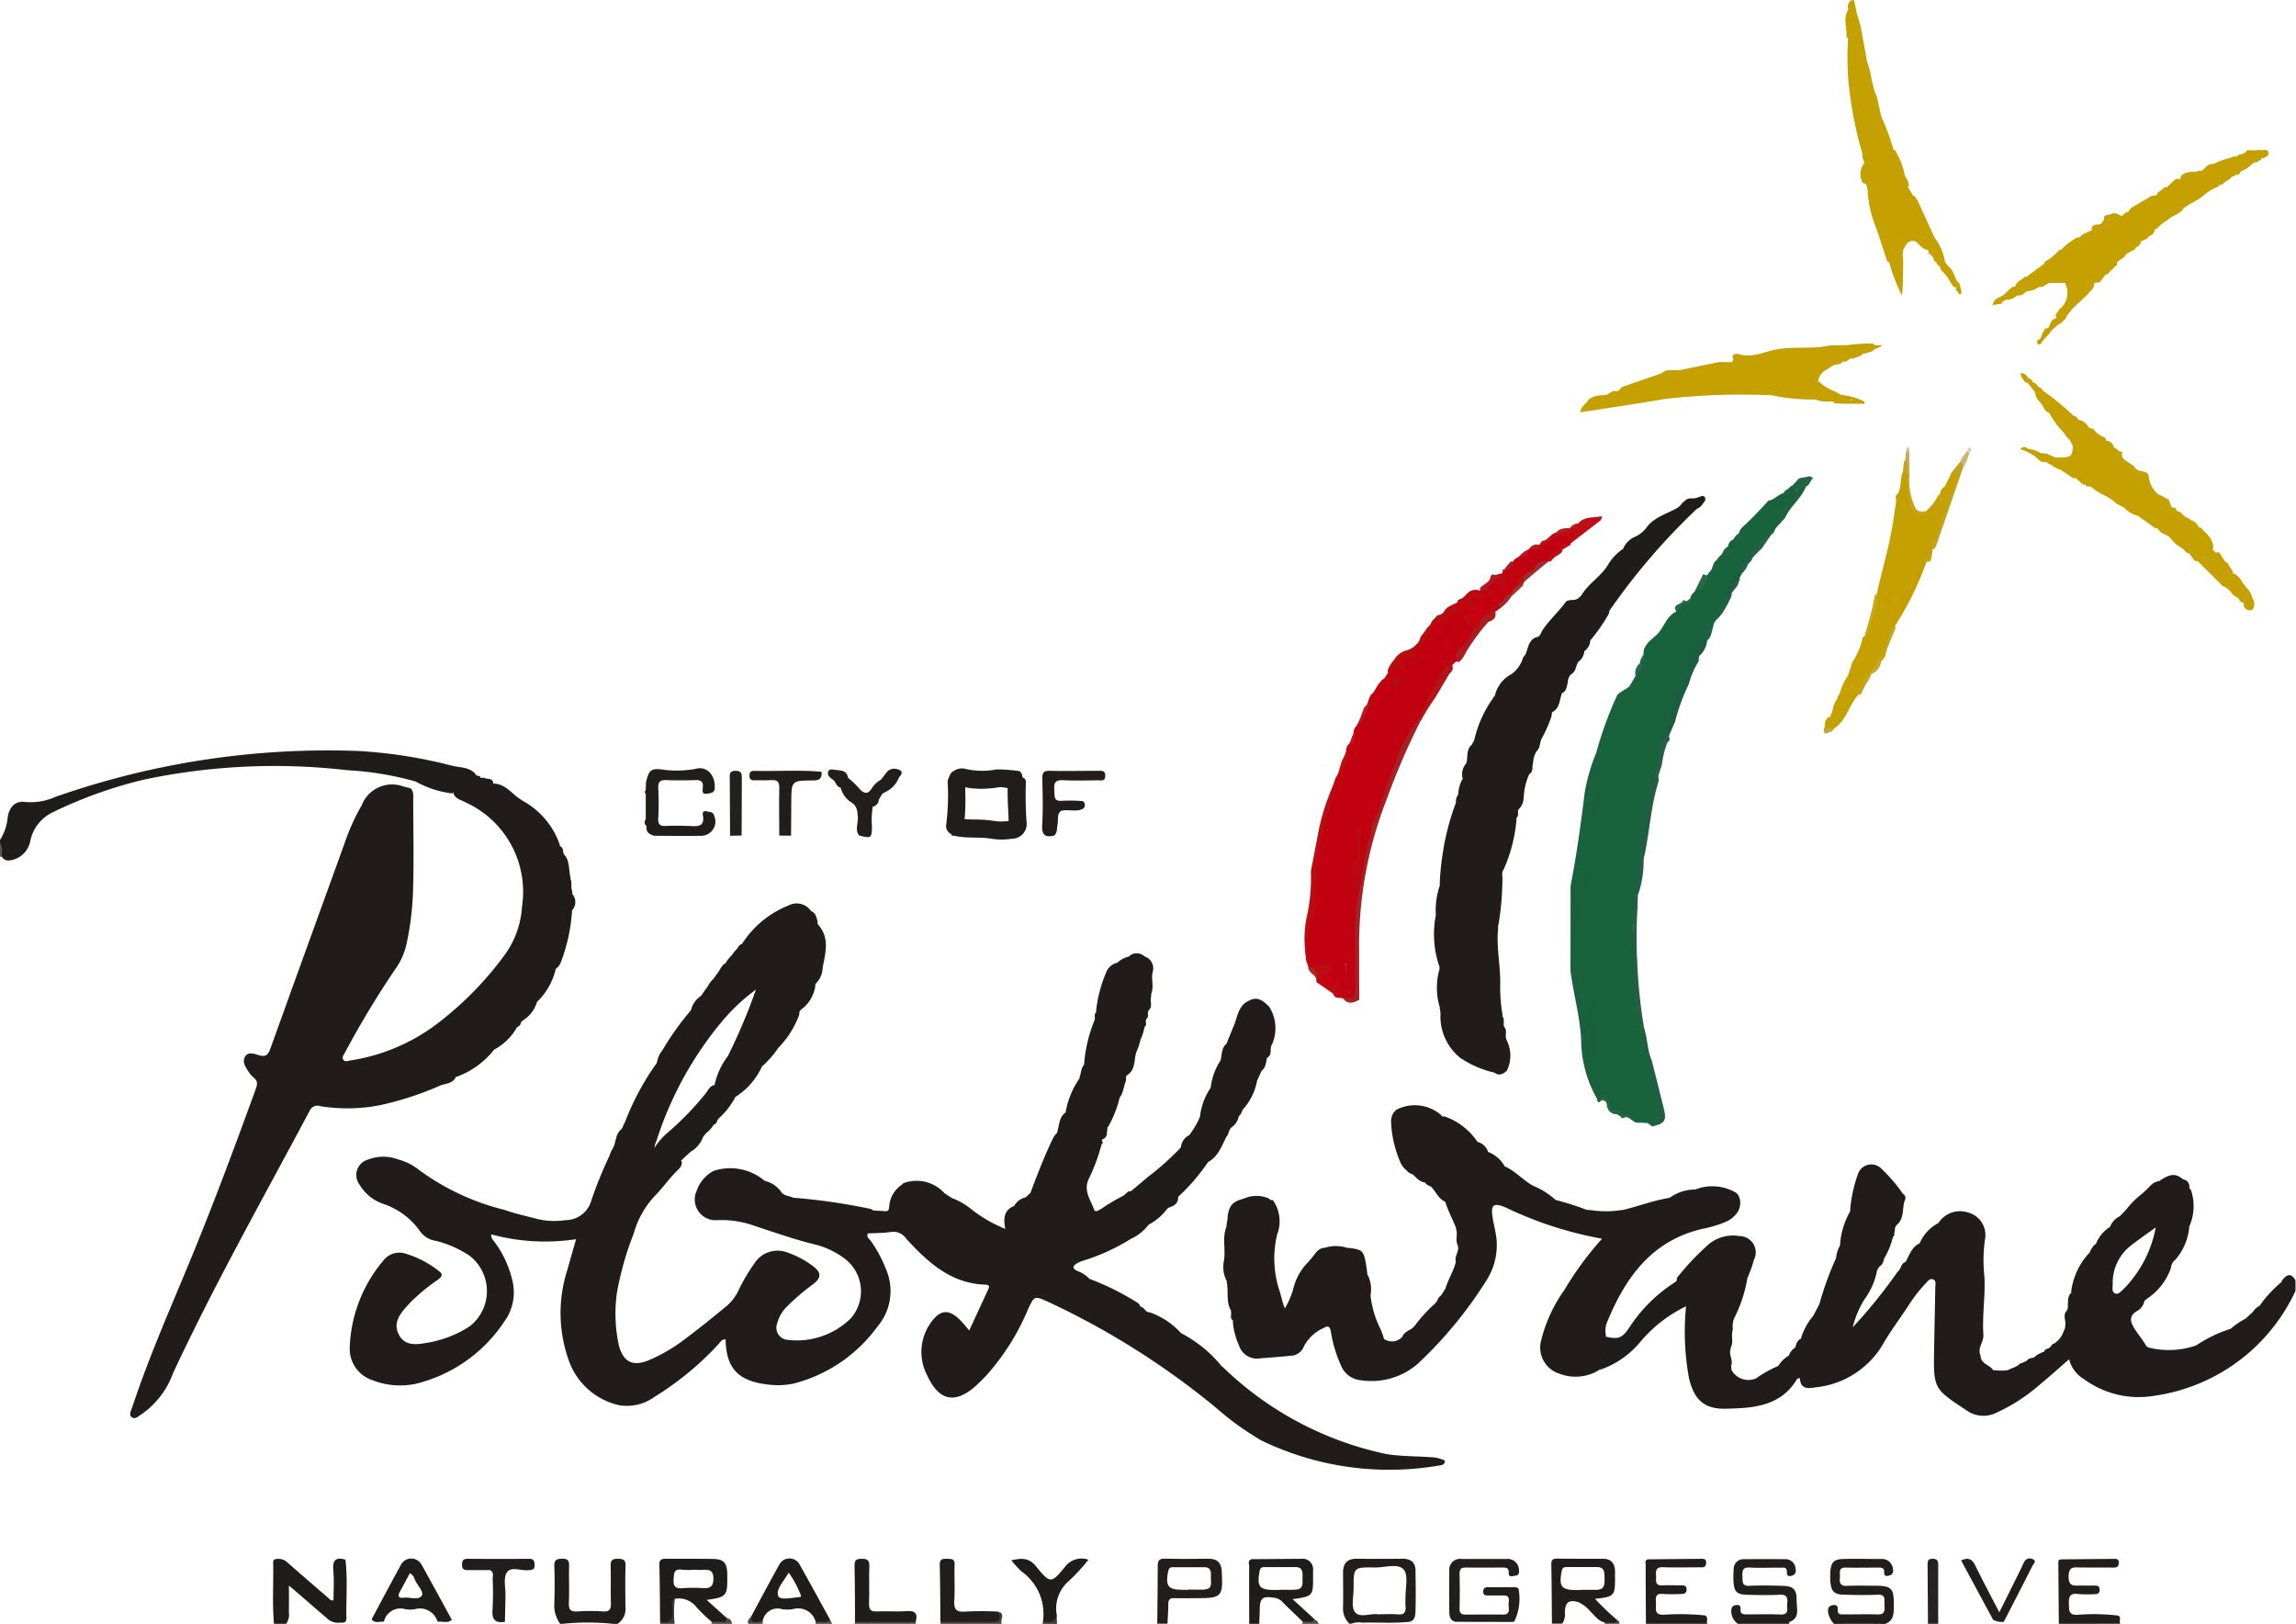 <svg xmlns="http://www.w3.org/2000/svg" xmlns:xlink="http://www.w3.org/1999/xlink" width="110" height="77.783" viewBox="0 0 110 77.783"><defs><clipPath id="a"><rect width="110" height="77.783" fill="none"/></clipPath></defs><g transform="translate(-432.787 -243.947)"><g transform="translate(432.787 243.947)" clip-path="url(#a)"><path d="M432.787,268.66a2.531,2.531,0,0,0,.375-1.148c.106-.5.4-.745.861-.674a2.93,2.93,0,0,0,1.419-.247,39.43,39.43,0,0,1,14.487-2.2,22.933,22.933,0,0,1,4.488.7l0,0c.384.1.813.058,1.125.375.072.092.113.222.264.213l.18,0c.15.086.419-.023.435.276-.1.141-.375-.042-.407.259-.012.111-.253.192-.327.085-.188-.269-.474-.136-.692-.229-.386-.16-.449.079-.514.357a4.679,4.679,0,0,1-1.776-.57,14.778,14.778,0,0,0-3.262-.542,30.253,30.253,0,0,0-9.77.451,21.279,21.279,0,0,0-4.407,1.586,1.961,1.961,0,0,0-1.021,1.32,1.161,1.161,0,0,1-.845.935c-.2.044-.389.07-.516-.144-.114-.188.032-.417-.093-.6Z" transform="translate(-432.787 -228.419)" fill="#1f1d1b"/><path d="M440.262,289.475c-.086-.944-.019-1.889-.037-2.831,0-.109-.035-.247.132-.271a.623.623,0,0,1,.542.155c.653.576,1.312,1.143,1.97,1.711.058.049.1.141.245.106,0-.479.035-.97-.011-1.454-.044-.5.155-.614.583-.491.113.931.026,1.868.046,2.8.007.294-.232.2-.391.224a.758.758,0,0,1-.565-.238c-.6-.505-1.181-1.028-1.8-1.544.005.431.007.852,0,1.269a.774.774,0,0,1-.13.563Z" transform="translate(-427.136 -211.691)" fill="#1f1d1b"/><path d="M448.153,289.474a1.486,1.486,0,0,1-.282-.97c.019-.593.021-1.192,0-1.787-.011-.3.1-.354.366-.363.3-.009.35.116.342.379-.014.579.016,1.16-.011,1.74-.014.336.1.428.417.407a9.409,9.409,0,0,1,1.22,0c.313.021.386-.106.377-.4-.019-.593.007-1.192-.012-1.787-.007-.268.09-.336.338-.335s.387.035.375.347c-.023.66-.007,1.324-.005,1.986a.828.828,0,0,1-.382.784h-.2a11.861,11.861,0,0,0-2.449,0Z" transform="translate(-421.314 -211.69)" fill="#211d1b"/><path d="M482.813,289.47a1.109,1.109,0,0,1-.282-.56c-.011-.167.019-.291.206-.331s.273.026.259.225c-.018.234.153.213.3.215.539,0,1.076-.016,1.613,0,.37.016.335-.22.324-.453s.086-.514-.331-.491c-.537.025-1.076.014-1.615,0-.512-.014-.644-.192-.653-.822-.005-.69.113-.875.627-.889.6-.016,1.208,0,1.81,0a.522.522,0,0,1,.569.493.234.234,0,0,1-.181.3c-.158.046-.246.023-.239-.174.007-.18-.116-.21-.262-.208-.523,0-1.044.014-1.567,0-.4-.014-.268.273-.292.477-.032.25.018.412.327.4.44-.021.879-.009,1.319-.007.849,0,.942.106.938.984,0,.357-.016.7-.419.847h-.194a9.406,9.406,0,0,0-2.157,0Z" transform="translate(-394.95 -211.686)" fill="#211e1c"/><path d="M480.212,289.466a.756.756,0,0,1-.315-.581c0-.173.026-.282.217-.315s.238.046.227.21c-.012.22.134.234.291.234.539,0,1.077-.018,1.614.005.461.021.3-.306.331-.539.037-.284-.035-.426-.361-.408-.5.028-1.012.014-1.516.005-.556-.011-.681-.144-.7-.717a3.951,3.951,0,0,1,.012-.5.472.472,0,0,1,.5-.491c.653-.005,1.306-.007,1.958,0a.489.489,0,0,1,.511.491.239.239,0,0,1-.188.3c-.173.058-.24-.016-.234-.19.007-.245-.178-.19-.312-.194-.489-.005-.981.021-1.467-.007-.352-.021-.359.169-.349.428.011.236-.037.465.333.449.521-.026,1.044-.016,1.565,0,.548.012.71.162.7.722-.005.361.176.826-.356,1.012-.579.084-1.164.012-1.745.04a1.035,1.035,0,0,0-.526.049Z" transform="translate(-396.953 -211.682)" fill="#211e1c"/><path d="M485.259,289.472c-.007-.944-.012-1.886-.021-2.828,0-.167.016-.287.229-.289s.283.072.282.289c-.009.942,0,1.884,0,2.828Z" transform="translate(-392.89 -211.689)" fill="#252220"/><path d="M488.82,289.459q-.011-1.431-.023-2.866c0-.09-.023-.206.122-.22a.934.934,0,0,1,.148.659c.005.577,0,1.155.005,1.732,0,.238.065.431.343.438.666.016,1.331.014,2,0a.375.375,0,0,0,.248-.139c.176.093.026.271.1.394Z" transform="translate(-390.183 -211.676)" fill="#211e1c"/><path d="M480.423,289.06c.171.1.048.269.1.4h-2.937c-.007-.937-.014-1.872-.012-2.808,0-.1-.06-.241.109-.278a.932.932,0,0,1,.148.657c.005.577-.005,1.153.005,1.731,0,.209.035.421.3.431a17.954,17.954,0,0,0,2.088-.007c.077-.005.128-.1.206-.125" transform="translate(-398.73 -211.676)" fill="#211d1c"/><path d="M461.12,287.793c.412.076.093.4.2.585h-2.939c0-.032,0-.065,0-.1a.822.822,0,0,1,.6-.144c.537,0,1.074-.005,1.613,0a.479.479,0,0,0,.526-.342" transform="translate(-413.322 -210.595)" fill="#433d3b"/><path d="M467.27,289.358c0,.034.005.067.007.1h-.49c0-.917-.007-1.836,0-2.754,0-.113-.081-.269.1-.335a.853.853,0,0,1,.148.6c0,.574,0,1.146,0,1.718a.758.758,0,0,0,.232.665" transform="translate(-406.939 -211.676)" fill="#1f1d1b"/><path d="M458.972,288.137c0,.034.005.067.009.1h-2.939l.019-.1a.463.463,0,0,1,.354-.141c.734-.023,1.467-.025,2.2,0a.51.51,0,0,1,.357.143" transform="translate(-415.098 -210.456)" fill="#403d3b"/><path d="M480.187,288.177c.407-.217.842-.062,1.264-.092.333-.026.671,0,1.007,0a.8.8,0,0,1-.018.09Z" transform="translate(-396.732 -210.393)" fill="#211e1c"/><path d="M482.746,288.179a4.764,4.764,0,0,1,2.155,0Z" transform="translate(-394.786 -210.395)" fill="#211e1c"/><path d="M451.457,287.449a5.192,5.192,0,0,0-.007,1.192h-.687a.42.42,0,0,1-.018-.063.078.078,0,0,1,.009-.033.68.68,0,0,0,.477-.746c-.012-.136-.023-.352.225-.349" transform="translate(-419.127 -210.857)" fill="#3c3837"/><path d="M452.147,288.261l.007-.1c.192-.19.482-.053.685-.208.157.048.285.12.287.312Z" transform="translate(-418.061 -210.477)" fill="#504c4b"/><path d="M453.859,288.062l-.016.19h-.687a.239.239,0,0,1,.1-.292c.19.088.412,0,.6.1" transform="translate(-417.306 -210.468)" fill="#494544"/><path d="M461.834,287.9c0,.132.007.266.012.4h-.687c0-.035.007-.069.011-.1a3.868,3.868,0,0,1,.664-.3" transform="translate(-411.205 -210.515)" fill="#403839"/><path d="M468.226,288.219l.005-.1c.169-.183.384-.088.583-.1.109.023.15.114.2.2Z" transform="translate(-405.83 -210.436)" fill="#4d4a49"/><path d="M454.991,288.227a.12.12,0,0,1-.005-.1c.208-.194.451-.13.69-.1l.1.2Z" transform="translate(-415.908 -210.443)" fill="#4b4746"/><path d="M476.465,288.2a.164.164,0,0,1-.012-.092c.2-.039.408.063.588-.085a.143.143,0,0,1,.111.176Z" transform="translate(-399.574 -210.418)" fill="#423f3d"/><path d="M432.787,266.916c.174.178.06.4.093.6l-.093-.005Z" transform="translate(-432.787 -226.476)" fill="#5a5655"/><path d="M484.105,290.7a15.963,15.963,0,0,0,7.856,4.194c.69.114,1.4.1,2.1.15a1.683,1.683,0,0,1,.711.165c0,.22-.18.222-.308.241a14.07,14.07,0,0,1-8.493-1.21,13.818,13.818,0,0,1-2.15-1.551,37.606,37.606,0,0,0-8.087-5.1c-.62-.273-.625-.271-.919.333a11.218,11.218,0,0,1-2.048,3.248c-.153.15-.3.308-.458.449-.981.886-1.766.743-2.322-.458a2.409,2.409,0,0,1,.12-2.507c.47-.7.919-.738,1.5-.113.113.12.217.246.377.433.32-.69.623-1.342.921-1.995.074-.16-.026-.2-.164-.2-1.637-.053-2.747-1.074-3.777-2.2a.742.742,0,0,0-.736-.322c-.366.056-.741.051-1.1.07-.083.185.069.257.137.356a6.29,6.29,0,0,1,.727,1.347,2.631,2.631,0,0,1-.4,2.752,7.187,7.187,0,0,1-3.977,2.726,3.527,3.527,0,0,1-1.07.077c-1.609-.129-2.206-.759-2.233-2.181-.2-.026-.268.158-.375.264a14.57,14.57,0,0,1-3.037,2.491,2.234,2.234,0,0,1-1.727.389,3.331,3.331,0,0,1-2.319-1.988,6.725,6.725,0,0,1-.127-4.479c.134-.477.271-.952.421-1.479a9.838,9.838,0,0,1-4.06-.229c-.03.2.109.289.18.4a4.971,4.971,0,0,1,.822,1.791,2.373,2.373,0,0,1-.382,1.986,7.1,7.1,0,0,1-4.2,2.97,3.6,3.6,0,0,1-2.12-.165,1.581,1.581,0,0,1-1.085-1.558,6.813,6.813,0,0,1,1.646-4.211.961.961,0,0,1,1.033-.289,4.753,4.753,0,0,1,1.6.838c.248.173.078.31-.07.421a8.733,8.733,0,0,0-1.326,1.1c-.391.428-.857.9-.528,1.523s1,.449,1.549.35a5.274,5.274,0,0,0,1.847-.755,2.138,2.138,0,0,0-.032-3.395,5.186,5.186,0,0,0-1.607-.7,1.127,1.127,0,0,1-.766-.486,3.485,3.485,0,0,0-1.708-1.271,2.109,2.109,0,0,1-1.169-.933.768.768,0,0,1,.409-1.2,2.02,2.02,0,0,1,1.437-.009,2.831,2.831,0,0,1,1.042.533,11.582,11.582,0,0,0,4.06,1.887c.521.185,1.065.3,1.6.442a3.519,3.519,0,0,0,1.315.049,1.288,1.288,0,0,0,1.25-.965,20.068,20.068,0,0,1,.857-2.106l0,0a1.579,1.579,0,0,1,.188-.407v0c.146-.292.1-.674.407-.893l.183-.4a12.548,12.548,0,0,1,1.5-2.768,1.289,1.289,0,0,1,.278-.621,13.054,13.054,0,0,1,1.266-1.792l.09-.114a1.161,1.161,0,0,1,.484-.683c.067-.1.136-.194.2-.292.141-.155.206-.373.379-.5.07-.1.139-.2.208-.291.128-.171.2-.386.4-.493l0,0c.086-.2.28-.326.386-.512.063-.07.127-.144.19-.215a.331.331,0,0,1,.2-.185l0,0a4.7,4.7,0,0,1,2.22-1.835.832.832,0,0,1,1.086.269l.025-.023-.026.021c.222.086.255.3.315.493a.182.182,0,0,0,.062.2c.519.629.306,1.336.178,2.021a1.115,1.115,0,0,1-.322.754.043.043,0,0,0-.023.067,1.706,1.706,0,0,1-.6,1.115c-.1.076-.2.15-.171.3a4.519,4.519,0,0,1-1.014,1.609,4.638,4.638,0,0,1-.771.879l0-.005a3.411,3.411,0,0,1-1.276,1.468,2,2,0,0,0-.382-.023.522.522,0,0,1-.627-.507,3.442,3.442,0,0,1,.644-1.423,27.99,27.99,0,0,0,1.347-3.189,9.239,9.239,0,0,0-1.676,1.585A16.933,16.933,0,0,0,457,279.893a.784.784,0,0,0-.076.528c.081.257.287.261.5.276a1.185,1.185,0,0,1,.775.15c.06.215-.081.349-.206.47-.366.359-.658.78-1.012,1.15a4.339,4.339,0,0,0-1.072,1.865,14.916,14.916,0,0,0-.8,2.808,7.2,7.2,0,0,0,.092,2.569c.217.78.667,1,1.414.7a7.989,7.989,0,0,0,1.775-1.042c.646-.481,1.271-.988,1.894-1.5a2.291,2.291,0,0,0,.664-.849,8.145,8.145,0,0,1,.731-1.236,1.317,1.317,0,0,1,1.59-.544,4.485,4.485,0,0,1,1.252.673c.377.292.377.542,0,.835a10.86,10.86,0,0,0-1.273,1.086,1.779,1.779,0,0,0-.467.806.583.583,0,0,0,.518.789,3.675,3.675,0,0,0,3.012-1.035,1.962,1.962,0,0,0-.28-2.847,3.972,3.972,0,0,0-1.405-.68c-.986-.238-1.94-.578-2.9-.891a4.705,4.705,0,0,0-1.824-.282.993.993,0,0,1-.97-1.421,1.652,1.652,0,0,1,.819-.945,2.56,2.56,0,0,1,2.433.482l0,0a1.356,1.356,0,0,1,.783.518c.143.22.389.19.579.29l-.005,0a29.016,29.016,0,0,1,3.606.514.439.439,0,0,1,.222.083l.026.026.033-.016c.162.028.326.014.484.037.178.023.229-.046.236-.213a1.372,1.372,0,0,1,.579-1.035c.037-.03.074-.062.109-.093a1.8,1.8,0,0,1,1.963.482l.345.227a3.3,3.3,0,0,1,1.005.593,6.778,6.778,0,0,0,1.563.889c-.1-.484-.074-.9.424-1.1l0,0a.842.842,0,0,1,.549-.412c.076-.07.151-.141.229-.21.326-.861.651-1.72,1.049-2.549a1.052,1.052,0,0,1,.218-.322l.026-.021-.009-.033c.106-.32.079-.7.4-.93l0,.005a4.093,4.093,0,0,1,.651-1.614.074.074,0,0,0,.021-.088c.081-.194.063-.428.22-.593l-.005.011a6.826,6.826,0,0,1,.489-2.106l-.007.012c.084-.129-.026-.3.083-.419a.045.045,0,0,0,.012-.069,6.35,6.35,0,0,1,.477-1.836.729.729,0,0,1,.521-.47l.167-.127a1.537,1.537,0,0,1,.4-.176l0,0a.553.553,0,0,1,.764,0l-.007-.005a.6.6,0,0,1,.386.753c-.079.34.07.69-.063,1.026-.009.1-.019.2-.03.3.005.171.065.354-.09.5l0,0c-.1.116.025.291-.1.4l0,0c-.113.111.053.3-.109.4l0-.005a2.262,2.262,0,0,1-.188.609l0,0a3.156,3.156,0,0,1-.2.6l0-.007c-.12.372-.03.826-.412,1.093-.123.065-.074.185-.083.284-.121.262-.111.578-.308.81l.005-.007a5.186,5.186,0,0,1-.56,1.414.046.046,0,0,0-.023.069c-.049.181.019.419-.22.514-.139.049.086.192-.062.236a9.191,9.191,0,0,1-.636,1.71c-.232.544.109.961.268,1.414.062.18.218.042.331-.01a9.22,9.22,0,0,1,1.092-.648c.072-.065.144-.128.217-.192l.085-.011a13.966,13.966,0,0,1,1.84-.026.484.484,0,0,1,.458.225c.058.365-.173.5-.454.588-.026.025-.053.051-.077.072a2.644,2.644,0,0,1-.872.738h0a2.268,2.268,0,0,1-.868.69,9.719,9.719,0,0,1-2.252,1.03,1.821,1.821,0,0,0-.271.109c-.224.121-.319.245-.016.394a1.425,1.425,0,0,1,.567.371l0,0a12.538,12.538,0,0,1,2.3,1.143.269.269,0,0,1,.137.192c.2.007.246.289.46.273a3.626,3.626,0,0,1,1.5,1l0-.005a6.231,6.231,0,0,1,1.96,1.606Z" transform="translate(-425.548 -225.244)" fill="#211b1b"/><path d="M451.82,265.758a.4.4,0,0,1-.019-.43c.1-.238.248-.051.391-.018.171.041.4-.039.519.053.088.072.475-.255.3.211-.023.065.241-.009.245-.074.025-.424.3-.153.463-.19.495,0,.792.357,1.134.636.092.063.181.127.275.188a3.806,3.806,0,0,1,1.78,2.115.041.041,0,0,0,.023.063c.174.081.1.28.183.4v0c.269.289.211.674.289,1.016l.023.181c.076.171-.009.364.074.535l.005.158a.58.58,0,0,1-.018.785l.007-.007a8.308,8.308,0,0,1-.544,2.5.629.629,0,0,1-.236.3l0,0a3.2,3.2,0,0,1-.9,1.588l.023.016-.023-.019a1.558,1.558,0,0,1-.694.9l-.077.085a.267.267,0,0,1-.187.227,2.709,2.709,0,0,1-1.093,1.074l.016.023-.016-.025a4.038,4.038,0,0,1-1.789,1.3l-.035-.005-.018.03c-.144.291-.438.3-.7.38l0,0a15.048,15.048,0,0,1-2.921.958,8.146,8.146,0,0,1-2.87.049.409.409,0,0,0-.514.231c-2.217,4.166-4.541,8.275-6.539,12.557a4.093,4.093,0,0,1-1.511,1.97c-.148.088-.306.271-.475.134-.143-.118-.025-.31.028-.463.718-2.171,1.622-4.264,2.5-6.367,1.225-2.926,2.338-5.9,3.419-8.881.085-.232.106-.4-.111-.56a1.047,1.047,0,0,1-.225-.261c-.144-.222-.326-.47-.176-.729s.454-.136.667-.07c.342.1.446-.039.555-.338,1.183-3.3,2.382-6.592,3.572-9.888a9.809,9.809,0,0,1,.8-1.754,1.555,1.555,0,0,1,2-.891c.113.023.222.055.333.083.167.157.13.366.13.562.005,1.424.034,2.851-.007,4.277a14.036,14.036,0,0,1-.312,2.611,3.3,3.3,0,0,1-.567,1.252,45.113,45.113,0,0,0-2.4,3.986c-.055.093-.141.21-.062.32s.21.049.319.032a9.166,9.166,0,0,0,4.2-1.78,16.023,16.023,0,0,0,3.287-3.384,4.417,4.417,0,0,0,.757-2.232,4.7,4.7,0,0,0-2.694-4.963c-.218-.127-.511-.16-.6-.458" transform="translate(-430.086 -227.774)" fill="#211b1b"/><path d="M484.059,286.7a2.148,2.148,0,0,1-1.875.171,1.315,1.315,0,0,1-.884-1.613,7.117,7.117,0,0,1,1.114-2.41,15.543,15.543,0,0,1,1.8-2.447,18.018,18.018,0,0,1-4.627-1.5c-.59-.243-.711-.121-.613.5.04.246.1.488.143.732a3.118,3.118,0,0,1-.4,2.2,20.064,20.064,0,0,1-3.307,4.037,3.376,3.376,0,0,1-2.733.813,1.138,1.138,0,0,1-.975-.72,6.382,6.382,0,0,1-.481-1.611c-.046-.259-.134-.3-.354-.169a1.936,1.936,0,0,0-.944.893.689.689,0,0,1-.613.43c-.486.053-.974.085-1.461.123a.9.9,0,0,1-1.032-.629l0,.005a3.447,3.447,0,0,1-.291-1.122.043.043,0,0,0-.012-.07c-.148-.123-.032-.3-.083-.44l.014-.033-.025-.025c-.229-.421-.088-.9-.19-1.336l.019-.03-.021-.026a1.454,1.454,0,0,1-.132-.949c.1-.542-.093-1.107.123-1.641,0-.053.007-.1.012-.155a1.26,1.26,0,0,0,.044-.343c.072-.53.245-.715.785-.857a1.475,1.475,0,0,1,1.2,0,.165.165,0,0,0,.18.07,1.752,1.752,0,0,1,.208,1.651,4.921,4.921,0,0,0,.092,2.63c.1.282.141.577.276.91a4,4,0,0,0,.394-.891,2.673,2.673,0,0,1,.725-1.324l.1-.122c.217-.21.324-.556.7-.565l-.005,0a1.75,1.75,0,0,1,1.07,0l.023.018.023-.018c.766.1.766.1.923,1.231l-.016.03.025.025a1.512,1.512,0,0,1,.143.989,4.734,4.734,0,0,0,.484,1.627,3.386,3.386,0,0,1,.164.465l0,0a.672.672,0,0,0,.873-.1l0,0c.081-.22.287-.289.461-.4l.125-.118a7.2,7.2,0,0,1,.981-1.076c.032-.04.065-.079.1-.118a.542.542,0,0,1,.2-.282c.065-.107.132-.211.2-.319.132-.438.386-.829.5-1.275-.081-.28.19-.516.09-.8-.13-.261.028-.555-.093-.815a.053.053,0,0,0-.016-.081c-.153-.4-.366-.773-.486-1.185l-.005-.005c-.324-.139-.44-.481-.669-.711l0,0c-.1-.069-.234-.081-.29-.211l0,0c-.268-.023-.421-.227-.6-.394l.005.005a.581.581,0,0,1-.3-.194.977.977,0,0,1-.3-.4,5.45,5.45,0,0,1-.437-1.88.78.78,0,0,1,.139-.509l.106-.107a1.917,1.917,0,0,1,2.143.241c.037.083.107.083.183.077a3.144,3.144,0,0,1,1.569,1.217l0,0a.716.716,0,0,1,.507.479l0,0a1.559,1.559,0,0,1,.794.69l0,0c.519.225.884.678,1.384.942a3.627,3.627,0,0,1,1.056.669l-.007,0a12.573,12.573,0,0,1,1.488.472l.257.021a4.51,4.51,0,0,0,1.342,0c.055-.005.109-.009.164-.016.724-.178,1.424-.444,2.164-.569l.09-.032a2.024,2.024,0,0,1,1.187-.373h0a2.242,2.242,0,0,1,1.868.1c.336.137.38.68.148,1.007a1.321,1.321,0,0,1-.62.468,5.424,5.424,0,0,1-.933.283c-2.512.53-3.815,2.342-4.717,4.583a1.181,1.181,0,0,0-.012.586c-.174.1-.174.2-.086.4a1,1,0,0,1-.262,1.211" transform="translate(-407.461 -221.065)" fill="#211b1b"/><path d="M474.895,276.081a.063.063,0,0,0-.009.09c-.111.959.132,1.908.092,2.87a7.737,7.737,0,0,0,.116,1.34.052.052,0,0,0,.009.079c.107.159-.012.354.086.511l0-.009c.143.185-.007.419.1.611l-.005,0a1.636,1.636,0,0,1,.011,1.477l0,0c-.176.141-.356.262-.581.092l.009,0a4.923,4.923,0,0,1-1.664-.718l.007.005a2.562,2.562,0,0,1-.951-1.972,1.181,1.181,0,0,0-.042-.437l.021-.028-.021-.026a3.254,3.254,0,0,1,0-1.794c0-.033,0-.065,0-.1a4.733,4.733,0,0,1-.176-2.479,3.683,3.683,0,0,1,.181-1.4l.019-.025-.016-.028a12.454,12.454,0,0,1,.162-1.608,11.514,11.514,0,0,1,.616-2.324.572.572,0,0,1,.109-.393,1.69,1.69,0,0,1,.181-.7.072.072,0,0,0,.028-.088.764.764,0,0,1,.174-.7l0,0c.1-.3-.021-.667.271-.9.037-.074.076-.144.114-.218a5.522,5.522,0,0,1,.877-1.974.074.074,0,0,0,.028-.079l0,0,.077-.053a1.568,1.568,0,0,1,.8-1.055,1.481,1.481,0,0,0,.56-.8l.109-.136c.134-.3.137-.683.511-.831.181-.016.222-.171.283-.3.326-.507.782-.9,1.134-1.386.055-.076.171-.086.269-.1a.568.568,0,0,0,.3-.056c.053-.042.1-.086.155-.127.588-.44,1.044-.428,1.27.051a1.761,1.761,0,0,1,.084.773,8.126,8.126,0,0,1-.9,1.3l0-.005a.632.632,0,0,1-.284.516l0,0a.689.689,0,0,1-.284.511c-.127.185-.106.454-.329.583a.48.48,0,0,0-.173.38c-.053.194-.051.412-.259.528a.046.046,0,0,0-.039.063c-.111.287-.092.639-.4.824-.092.039-.081.12-.077.2a6.377,6.377,0,0,1-.486,1.106l0,0c-.093.192-.056.431-.231.588a1.087,1.087,0,0,0-.174.563c-.069.18.035.417-.185.542a3.015,3.015,0,0,0-.266,1.111.827.827,0,0,1-.238.574l0-.005c-.093.118.035.294-.1.4l0,0a7.371,7.371,0,0,1-.623,2.49c-.1.12-.063.259-.06.394a13.219,13.219,0,0,1-.2,2.31" transform="translate(-403.106 -231.755)" fill="#211b1b"/><path d="M467.1,273.277c.1-.257.21-.516.312-.773.222-.461.217-1.067.792-1.306l0,0c.349-.185.611-.018.856.22.026.025.053.049.079.072a1.91,1.91,0,0,1,.114,1.877l0-.009c-.083.19.049.463-.21.588l.011.025-.009-.026c-.058.222-.053.468-.261.625-.072.157-.143.313-.216.472a2.82,2.82,0,0,1-.7,1.4l.005-.007a.688.688,0,0,1-.185.317l0,0a.81.81,0,0,1-.31.5c-.18.111-.151.345-.283.484-.234.456-.4.963-.9,1.215a1.068,1.068,0,0,1-.238.028c-.727.021-.755,0-1.042-.671a.714.714,0,0,1,.4-.655,4.053,4.053,0,0,0,.516-.88,3.025,3.025,0,0,1,.512-1.391l0,0a2.981,2.981,0,0,1,.474-1.308l0,0c.07-.276.037-.59.278-.8" transform="translate(-408.341 -223.276)" fill="#211b1b"/><path d="M481.369,258.071a31.3,31.3,0,0,0-4.078,4.729,2.2,2.2,0,0,1-.211.266c.033-.192-.06-.368-.044-.572.028-.361-.449-.585-.819-.41a4.335,4.335,0,0,0-.445.276c.313-.7,1.044-1.037,1.4-1.7a2.474,2.474,0,0,1,.678-.688l.005-.007a1.048,1.048,0,0,1,.533-.555,1.474,1.474,0,0,0,.574-.442c.387-.544,1.012-.667,1.528-.984l.113-.1a1.121,1.121,0,0,1,.273-.266c.167-.125.384-.01.555-.118.118,0,.257-.153.345.019.062.116-.049.213-.111.3a.552.552,0,0,1-.3.243Z" transform="translate(-400.09 -233.681)" fill="#1f1d1b"/><path d="M461.125,267.393a1.372,1.372,0,0,1-.239-.018,6.085,6.085,0,0,0-.974-.074c-.171,0-.335-.007-.488-.021a10.235,10.235,0,0,0,.03-1.306c0-.072,0-.146,0-.218a4.075,4.075,0,0,0,.771.072,5.2,5.2,0,0,0,.863-.077.256.256,0,0,1,.051,0,2.349,2.349,0,0,1,.285.033.388.388,0,0,0,.063.011c-.009.363.009.717.025,1.058.007.173.018.345.021.516a3.227,3.227,0,0,1-.4.028m1.224-1.921a.191.191,0,0,0-.1-.162c-.076-.033-.081-.1-.079-.173-.041-.07-.09-.167-.169-.166a7.291,7.291,0,0,0-1.056-.074,3.61,3.61,0,0,1-1.447-.016.692.692,0,0,0-.643.12c-.121.062-.15.188-.2.3a.442.442,0,0,0-.051.187,11.163,11.163,0,0,1-.069,2.044.433.433,0,0,0,.222.456.062.062,0,0,1,.028.076v0l.173.016c.586.134,1.19.035,1.782.143a3.082,3.082,0,0,0,.926-.005.708.708,0,0,0,.717-.815,18.129,18.129,0,0,1-.03-1.931" transform="translate(-413.21 -228.044)" fill="#211d1b"/><path d="M452.374,276.662c-.148.137-.3.276-.444.415-.354,0-.708-.005-1.063-.011-.261-.005-.3-.2-.331-.407a3.154,3.154,0,0,1,.734-.908,14.331,14.331,0,0,0,1.838-1.9c.116-.15.192-.356.419-.382.137.588.694.31,1.021.505a3.463,3.463,0,0,1-.824,1.086c-.021.03-.046.06-.069.088a.268.268,0,0,1-.185.227v0a1.287,1.287,0,0,1-.343.386l-.157.19a1.326,1.326,0,0,1-.6.713" transform="translate(-419.286 -221.492)" fill="#1f1d1b"/><path d="M453.415,265.016a.964.964,0,0,1,.266.717c.03.3-.192.3-.379.333-.257.04-.2-.174-.19-.3.028-.3-.111-.363-.37-.354-.454.016-.912.019-1.366,0-.289-.012-.414.06-.4.384a12.618,12.618,0,0,1,0,1.437c-.019.329.109.393.393.375.356-.019.717-.009,1.074,0s.791.1.667-.537c-.021-.111.046-.2.173-.166.146.039.324.009.38.234a.683.683,0,0,1-.68.94c-.732.014-1.465,0-2.2,0l0,0c-.2-.062-.379-.146-.375-.4a.068.068,0,0,0-.018-.088.217.217,0,0,1-.012-.3v-1.2a.146.146,0,0,1,0-.2c0-.125.009-.254.012-.379.143-.615.262-.685.873-.593a5.022,5.022,0,0,0,1.505-.046.66.66,0,0,1,.639.139Z" transform="translate(-419.44 -228.044)" fill="#211d1b"/><path d="M461.732,268.017c-.423.107-.614,0-.585-.5.046-.743.023-1.489.007-2.234-.005-.273.07-.37.354-.363.762.018,1.53,0,2.294,0,.174,0,.38-.041.368.254-.014.273-.217.194-.363.2-.553.007-1.107.025-1.659-.005-.364-.019-.449.129-.421.46.023.276-.063.579.4.525a7.189,7.189,0,0,1,.974.019v0a.228.228,0,0,1,0,.366c-.338.169-.706.009-1.051.1-.213.173-.121.423-.164.639-.037.185-.005.394-.16.544Z" transform="translate(-411.217 -227.997)" fill="#221d1c"/><path d="M458.059,265.984c-.18.051-.218.225-.308.356a.345.345,0,0,1-.287.333h0a3.611,3.611,0,0,0-.039.965c-.014.549-.042.57-.622.414l.007.009c-.218-.283-.037-.6-.063-.9-.025-.262-.019-.475-.276-.666a1.2,1.2,0,0,1-.548-.727l0,0c-.139-.034-.2-.144-.264-.262-.093-.18-.389-.222-.338-.491.019-.106.143-.139.236-.118.278.06.643-.028.724.4l0,0a4.185,4.185,0,0,1,.581.563c.227.217.38.2.542-.044a1.212,1.212,0,0,1,.449-.431l.3-.386a.459.459,0,0,1,.451-.125c.278.056.32.192.111.4l.007-.011a1.3,1.3,0,0,1-.669.72" transform="translate(-415.648 -228.035)" fill="#211e1c"/><path d="M445.7,265.033l.271.063a.2.2,0,0,0,.012.07c-.042.085-.114.2-.19.155s-.065-.187-.093-.289" transform="translate(-422.965 -227.908)" fill="#211b1b"/><path d="M475.192,289.375l-2.664-.005c-.269-.06-.3-.283-.3-.5-.011-.648-.009-1.292,0-1.94a.514.514,0,0,1,.586-.569c.718,0,1.433,0,2.15,0a.536.536,0,0,1,.6.518c.021.153-.012.266-.183.283-.136.018-.319.1-.308-.16.009-.225-.13-.232-.287-.231-.586,0-1.174.009-1.759,0-.238-.007-.313.079-.308.313q.019.819,0,1.639c-.005.217.072.3.278.3.6,0,1.206-.007,1.808,0,.357,0,.266-.264.262-.458s.111-.466-.257-.458c-.245.005-.488,0-.734,0-.123,0-.229-.014-.225-.181,0-.144.069-.213.208-.213.438,0,.879-.005,1.319,0a.242.242,0,0,1,.167.074,2.54,2.54,0,0,1-.2,1.56c-.032.028-.092.023-.141.033" transform="translate(-402.792 -211.683)" fill="#211e1c"/><path d="M476.6,281.474c.671.167.835.067,1.215-.521a7.275,7.275,0,0,1,2.291-2.178c-.058.113.011.268-.125.352-.106.065-.2.162-.125.283.081.148.153-.053.234-.033s.254.046.109.162c-.18.143-.048.378-.227.5.2.114.349-.259.535-.026a6.611,6.611,0,0,0-2.2,1.69,4.317,4.317,0,0,1-2.014,1.386,1.093,1.093,0,0,0,.136-1.22c-.111-.3.062-.287.169-.393" transform="translate(-399.695 -217.455)" fill="#1f1d1b"/><path d="M480.373,289.07c0,.192-.056.3-.28.3-.713-.007-1.428-.011-2.143,0-.317.009-.327-.178-.326-.414.005-.859,0-1.718.005-2.576q1.247-.013,2.491-.023c.141,0,.313-.033.3.2s-.166.206-.313.206c-.586,0-1.174.016-1.761-.005-.317-.011-.343.153-.324.4.016.215-.084.491.3.47.292-.018.588,0,.88,0,.129,0,.273-.019.282.181.007.216-.134.232-.292.231a7.675,7.675,0,0,1-.831,0c-.419-.051-.347.232-.342.472s-.093.532.357.523a11.534,11.534,0,0,1,1.988.032" transform="translate(-398.681 -211.686)" fill="#211d1c"/><path d="M462.484,289.072c-.1.382-.4.292-.664.3a2.5,2.5,0,0,0-1.048-2.428,6.913,6.913,0,0,1-.467-.514c.474-.107.836-.141,1.178.278.69.849.732.85,1.421,0A.986.986,0,0,1,464,286.4a8.782,8.782,0,0,1-.958,1.037,1.733,1.733,0,0,0-.555,1.632" transform="translate(-411.855 -211.687)" fill="#1f1d1b"/><path d="M491.61,289.077c.007.2-.067.3-.283.3-.715-.01-1.428-.014-2.143,0-.319.005-.322-.185-.32-.417.005-.857,0-1.717.005-2.576.829-.007,1.659-.019,2.488-.023.12,0,.276-.037.285.171s-.106.247-.278.245c-.519-.007-1.041,0-1.562-.005-.287,0-.555-.079-.563.419-.009.533.292.444.592.446.21,0,.423.005.634,0,.139,0,.261,0,.259.2s-.114.213-.257.213a6.062,6.062,0,0,1-.78-.007c-.4-.056-.449.15-.435.482.016.3-.025.528.417.514a9.807,9.807,0,0,1,1.942.037" transform="translate(-390.133 -211.687)" fill="#211e1c"/><path d="M447.418,289.372c-.449.076-.639-.081-.6-.574a14.11,14.11,0,0,0,.007-1.47c0-.15.074-.338-.129-.431-.342,0-.685,0-1.026,0-.178,0-.312-.007-.313-.254,0-.22.079-.289.284-.287.977.007,1.954.009,2.931,0,.231,0,.261.12.264.31,0,.22-.123.217-.284.234-.363.042-.854-.2-1.051.116-.173.273-.051.738-.062,1.116l-.026,1.238" transform="translate(-423.222 -211.687)" fill="#211d1b"/><path d="M458.973,289.37c-.97,0-1.942,0-2.91,0-.005-.894,0-1.789-.023-2.683-.005-.269.09-.328.338-.329s.382.044.371.35c-.023.593.009,1.192-.014,1.787-.012.317.1.4.394.384.47-.023.947.023,1.416-.014.412-.032.53.123.428.507" transform="translate(-415.1 -211.689)" fill="#1f1d1b"/><path d="M461.134,288.886c.206.37.079.5-.313.491-.808-.014-1.62,0-2.43-.005-.009-.908-.009-1.817-.032-2.725-.005-.268.125-.3.331-.289s.391-.033.38.287c-.019.562.021,1.125-.014,1.687-.023.412.056.593.518.553a15.366,15.366,0,0,1,1.56,0" transform="translate(-413.336 -211.688)" fill="#211d1b"/><path d="M488.194,289.382a.894.894,0,0,1-.509-.1c-.509-.938-1.014-1.879-1.534-2.84.331-.153.519-.084.671.227.357.734.745,1.453,1.159,2.257.379-.761.722-1.451,1.062-2.139a3.371,3.371,0,0,1,.15-.312.3.3,0,0,1,.394-.093c.2.086.028.227-.019.319-.452.9-.914,1.787-1.373,2.68" transform="translate(-392.195 -211.693)" fill="#211e1c"/><path d="M489.666,278.029v0l-.019-.026Z" transform="translate(-389.536 -218.044)" fill="#211b1b"/><path d="M485.527,277.212l.024.017h0Z" transform="translate(-392.67 -218.644)" fill="#211b1b"/><path d="M484.636,276.584v0Z" transform="translate(-393.348 -219.121)" fill="#211b1b"/><path d="M499.924,281.612c-.12.1-.243.278-.417.169-.134-.084-.081-.275-.081-.419a2.265,2.265,0,0,1,.87-1.856c.389-.3.792-.579,1.19-.866a5.65,5.65,0,0,1-1.562,2.972m7.615-.386.007,0a5.97,5.97,0,0,0-1.092,1.176l0,0,0,0v0a.684.684,0,0,0-.3.269l-.356.333a3.781,3.781,0,0,0-.72.488l0,0,0,0a6.635,6.635,0,0,0-1.657.8h0l-.009,0,.007,0a3.988,3.988,0,0,1-2.278.1l-.1-.062c-.174-.315-.414-.583-.6-.891s-.222-.565.13-.785a.7.7,0,0,0,.372-.491c.028-.028.056-.055.084-.081a2.94,2.94,0,0,0,1.192-1.511.5.5,0,0,1,.194-.371,2.723,2.723,0,0,0,.681-1.609l-.005.011a2.394,2.394,0,0,0,.081-1.769c-.076-.04-.077-.111-.07-.181a.345.345,0,0,0-.3-.315l0,0,0,0h0c-.366-.3-.615-.282-1.157.088l0,0,0,0c-.322.028-.47.31-.69.489-.037.033-.074.069-.109.1a4.122,4.122,0,0,0-.773.773c-.106.107-.208.215-.313.32a.945.945,0,0,0-.463.509l0,0,0,0,0,0a1.676,1.676,0,0,0-.669.8l0,0,0,.005,0,0a.8.8,0,0,0-.292.407l0,0a3.311,3.311,0,0,0-.9,1.894.045.045,0,0,1-.018.07c-.218.236-.079.553-.174.815l0,0c-.261.241,0,.549-.107.81a.043.043,0,0,1-.011.072,2.138,2.138,0,0,1-.185.408l0-.005a1.167,1.167,0,0,1-.306.3.072.072,0,0,1-.077.021l0,0-.137.173c-.083.081-.243.053-.271.2h0l0,0v0a1.975,1.975,0,0,0-.393.19c-.092.151-.291.083-.4.2s-.262.129-.389.2c-.157.166-.384.194-.569.3a2.326,2.326,0,0,1-.625,0,.055.055,0,0,1-.079-.014c-.176-.248-.588-.285-.6-.683l.007.009c-.178-.365.153-.662.13-1-.063-.935.1-1.864.048-2.8a7.121,7.121,0,0,1,.028-1.773,1.112,1.112,0,0,0-.8-1.287,1.227,1.227,0,0,0-1.431.5,1.97,1.97,0,0,0-.9.975l0,0,0,0c-.389.172-.488.574-.683.9h0l0,0v0c-.2.048-.194.261-.3.384-.032.035-.062.07-.092.107a24.944,24.944,0,0,1-2.129,2.627,4.52,4.52,0,0,1,.548-1.315,3.555,3.555,0,0,0,.583-1.238.611.611,0,0,1,.181-.382c.148-.093.155-.262.21-.4l0,.009a3.542,3.542,0,0,0,.4-.995l0,0,0-.005v0c.123-.067.034-.211.1-.3a.324.324,0,0,1,.106-.294c.364-.32.22-.81.382-1.2a.219.219,0,0,0-.106-.271l-.011-.007.011.007a7.64,7.64,0,0,0-1.048-1.222.674.674,0,0,0-1.092.236,6.6,6.6,0,0,0-.389,1.773.071.071,0,0,1-.019.086,3.735,3.735,0,0,0-.467,1.6l0-.005,0,.007v0a1.485,1.485,0,0,0-.188.606l.005-.009a14.317,14.317,0,0,0-.8,2.2l-.3.574a2.947,2.947,0,0,0-.592,1.1l0,0,0,0c-.192.07-.213.257-.273.419l.007-.007-.007.009v0a.737.737,0,0,0-.306.384l0,0,0,0v0a1.383,1.383,0,0,0-.5.491v0a5.68,5.68,0,0,0-1.072.6h0l-.005,0,0,0a.917.917,0,0,1-1.166-.407l-.018-.2c.116-.282-.148-.555-.009-.835l-.021-.032.023-.03c.134-.271-.014-.574.093-.85a.946.946,0,0,1,.072-.556,6.531,6.531,0,0,0,.618-1.886l0,0,0-.005v0a5.909,5.909,0,0,0,.313-.877.777.777,0,0,0-.678-1.139,1.829,1.829,0,0,0-1.431.345,12.3,12.3,0,0,0-1.59,1.671c.111.287-.748.553-.019.861a.4.4,0,0,0-.055.114c-.023.141-.155.3-.037.417.151.146.285-.069.433-.1.048-.009.09-.023.13.016a12.435,12.435,0,0,0,.136,3.467c.245,1.046.725,1.5,1.777,1.477,1.292-.032,2.609-.1,3.4-1.417.014-.023.056-.025.136-.055.032.539.382.514.764.447a4.236,4.236,0,0,0,3.2-2.035c.35-.615.778-1.185,1.171-1.776a7.312,7.312,0,0,1,.9-1.174c.1-.1.194-.262.366-.176.143.072.092.236.09.361-.018,1-.042,1.99-.058,2.986-.032,1.887-.023,1.877,1.553,2.917a1.384,1.384,0,0,0,1.387.134,8.585,8.585,0,0,0,2.176-1.412c.451-.371.884-.762,1.352-1.171a1.525,1.525,0,0,0,.715.954,4.419,4.419,0,0,0,3.344.8,8.816,8.816,0,0,0,6.786-5.027v-.5c-.243-.437-.458-.238-.669.032" transform="translate(-398.207 -219.843)" fill="#211b1b"/><path d="M472.325,288.617c.03.289-.06.431-.375.4-.294-.026-.588-.005-.96-.005-.32-.055-.85.19-1.083-.1-.2-.238-.067-.757-.07-1.15,0-.995,0-1.007,1-.991.484.011,1.125-.218,1.4.1.239.275.072.912.086,1.391a3.239,3.239,0,0,0,0,.347m.482-1.674c0-.414-.232-.584-.625-.583-.732.007-1.465.009-2.2,0-.458,0-.65.229-.648.673,0,.546.011,1.092,0,1.637a1.033,1.033,0,0,0,.3.8h.1a1.033,1.033,0,0,1,.526-.048c.715-.025,1.431.039,2.144-.033.349.005.394-.266.4-.511.019-.643.011-1.289,0-1.933" transform="translate(-404.987 -211.686)" fill="#231e1c"/><path d="M476.445,287.852H476.2c-.717,0-.838-.167-.7-.9.033-.185.13-.2.268-.2.468,0,.94,0,1.41,0,.393-.005.371.269.377.542s0,.546-.379.549c-.241,0-.486,0-.727,0m.644.433c.944-.106.967-.134.963-1.079,0-.081,0-.165,0-.248-.012-.373-.187-.592-.57-.592-.734,0-1.468,0-2.2-.009-.208,0-.287.06-.282.282.018.945.021,1.887.03,2.833h.491a.8.8,0,0,0,.127-.563c.021-.47.206-.6.653-.465a1.622,1.622,0,0,1,.57.447c.225.2.393.493.736.528.176-.063.414.148.544-.123a13.484,13.484,0,0,1-1.058-1.011" transform="translate(-400.681 -211.688)" fill="#211d1c"/><path d="M466.561,287.829c-.261.019-.521,0-.782,0v.014h-.294c-.687,0-.824-.185-.685-.882.03-.143.088-.2.222-.2.505,0,1.011,0,1.516,0,.347,0,.317.271.31.5s.093.537-.287.563m.81-.782,0-.051c-.009-.417-.2-.641-.634-.636-.7.007-1.4.016-2.1-.005-.3-.007-.338.136-.336.391,0,.908-.014,1.819-.023,2.727h.489c.014-.313.044-.627.039-.94,0-.218.079-.291.285-.284.393.009.782,0,1.174,0,1.074,0,1.171-.107,1.107-1.2" transform="translate(-408.835 -211.689)" fill="#231e1c"/><path d="M463.5,277.351q.449-.375.893-.75A13.362,13.362,0,0,0,466,275.164c.016.009.039.014.042.025.183.771.806.549,1.31.6a9.518,9.518,0,0,1-1.514,1.771c-.106-.227-.312-.19-.5-.192l-1.835-.021" transform="translate(-409.423 -220.202)" fill="#1f1d1b"/><path d="M472.2,263.65a9.315,9.315,0,0,0-.648,1.034.107.107,0,0,1-.125.016.378.378,0,0,1-.011-.421,12.694,12.694,0,0,1,1.266-2.229.331.331,0,0,1,.211-.041.246.246,0,0,1,.13.072c.083.174-.011.29-.13.4l-.694,1.173" transform="translate(-403.45 -230.21)" fill="#b21418"/><path d="M474,261.1a10.065,10.065,0,0,0-1.086,1.477,1.382,1.382,0,0,1-.315.451.2.2,0,0,1-.132-.039c-.2-.238-.091-.44.065-.641a1.278,1.278,0,0,1,.3-.254.522.522,0,0,0,.2-.363.836.836,0,0,1,.264-.366c.232-.1.187-.377.347-.519a1.145,1.145,0,0,1,.231-.143c.146-.049.266-.225.449-.1.083.291-.081.419-.317.5" transform="translate(-402.691 -231.315)" fill="#a91d21"/><path d="M475.456,259.276q-.544.454-1.088.912a.233.233,0,0,1-.157-.136.237.237,0,0,1,.088-.252,2.028,2.028,0,0,0,.512-.43.465.465,0,0,1,.525-.187.221.221,0,0,1,.12.092" transform="translate(-401.284 -232.372)" fill="#a02c2e"/><path d="M474.968,259.518l-.123-.023c.04-.43.356-.555.7-.648a.2.2,0,0,1,.113.086c-.005.144-.12.2-.215.271a.787.787,0,0,0-.336.289c-.044.007-.092.018-.137.025" transform="translate(-400.795 -232.613)" fill="#bd0d15"/><path d="M474.5,259.971c-.19.178-.379.356-.57.533a.216.216,0,0,1-.067-.114.906.906,0,0,1,.306-.507c.121-.042.227-.18.379-.069l-.048.157" transform="translate(-401.542 -231.91)" fill="#a63032"/><path d="M474.408,259.9l-.333.181c-.067-.266-.037-.456.3-.4l.106.13-.077.09" transform="translate(-401.403 -231.99)" fill="#9e1f1e"/><path d="M477.748,268.989l-.018.2a4.989,4.989,0,0,1-.259,1.607.139.139,0,0,1-.155-.021c-.185-.271-.039-.553-.016-.829a23.86,23.86,0,0,1,.7-4.652c.049-.169.072-.382.34-.3a.456.456,0,0,1,.1.41c-.368,1.169-.421,2.4-.683,3.59" transform="translate(-398.985 -227.954)" fill="#205d43"/><path d="M477.613,271.9c.185.521.16,1.1.384,1.607.192.764.384,1.525.572,2.287.144.586.056.722-.555.863-.077-.055-.153-.111-.231-.167.424-.192.535-.352.343-.9-.324-.945-.442-1.931-.669-2.893a1.03,1.03,0,0,1,.016-.773.1.1,0,0,1,.139-.019" transform="translate(-398.859 -222.699)" fill="#1e5f43"/><path d="M478.139,265.353l-.269.85-.011-.428c.025-.637-.215-1.345.468-1.808a.151.151,0,0,1,.148.026c.047.107.067.208-.062.273a4.43,4.43,0,0,0-.275,1.086" transform="translate(-398.519 -228.725)" fill="#265f48"/><path d="M480.08,269.16c-.482.505-.285,1.2-.491,1.791-.083.016-.16.042-.18.139a27.913,27.913,0,0,0-.611,3.759,9.234,9.234,0,0,0-.092,1.081c-.213.2-.129.47-.146.713l-.007.139a4.049,4.049,0,0,0-.007.773c-.125.218.129.482-.081.694-.181-.07-.252-.2-.171-.463-.048.12-.069.19-.046.218.456.565.264,1.222.28,1.852a10.108,10.108,0,0,0,.076,1.632,6.791,6.791,0,0,1,.3,1.615,14.791,14.791,0,0,0,.717,3.433,2.044,2.044,0,0,1,.114.863c-.023.327-.326.282-.56.294l-.269-.016-.278,0a2.212,2.212,0,0,1-.306-.206c-.125-.09-.278-.062-.417-.1a.474.474,0,0,1-.12-.06.485.485,0,0,1-.143-.225.415.415,0,0,0-.331-.357c-.13-.083-.29-.116-.386-.25.122-.166.1-.287-.079-.4a1.184,1.184,0,0,1-.5-.8c-.014-.169-.032-.338-.037-.507a.271.271,0,0,1,.063-.127,1.314,1.314,0,0,0,.283-1.331,3.313,3.313,0,0,1-.058-1.372c-.042.357-.09.71-.528.787-.366-.572-.208-1.236-.312-1.856a3.752,3.752,0,0,1-.085-.877.7.7,0,0,1,.026-.148.935.935,0,0,0-.049-.676c-.042-.07-.093-.169-.055-.234.327-.541,0-1.125.114-1.678a.812.812,0,0,0-.074-.484,1.042,1.042,0,0,1-.046-.63c.25-1.255.373-2.532.565-3.794a2.753,2.753,0,0,1,.49-1.507c.173-.2.083-.6.09-.917a17.508,17.508,0,0,1,1-2.738c.162-.185.4-.252.581-.415.1-.165.2-.333.294-.5a2.22,2.22,0,0,0,.2-.593l0,0a1,1,0,0,0,.181-.424c-.03-.516.44-.739.7-1.025.3-.335.417-.836.865-1.037.113-.243.224-.472.553-.456.085.005.114-.1.132-.181,0-.167.143-.246.224-.363.266-.125.347-.43.551-.611.319-.086.192-.41.306-.6a.43.43,0,0,1,.13-.225.744.744,0,0,0,.218-.232.259.259,0,0,1,.106-.077c.248-.055.287-.245.28-.46a.391.391,0,0,1,.225-.243c.151-.056.489.058.287-.322a.612.612,0,0,1,.127-.241,17.735,17.735,0,0,0,1.273-1.3c.25-.039.421-.236.641-.338a.589.589,0,0,0,.384-.31.225.225,0,0,1,.113-.067c.2-.019.123.266.294.285.042.271-.178.393-.3.579a4.944,4.944,0,0,0-.8,1.2v0c-.137.081-.291.153-.3.352a5.492,5.492,0,0,0-.732.93.451.451,0,0,1-.056.118,1.939,1.939,0,0,1-.218.232.949.949,0,0,0-.326.386,3.421,3.421,0,0,0-.676,1.162c-.255.7-.78,1.269-1.005,1.991a.814.814,0,0,0-.218.481c-.005.1-.021.252-.1.266-.481.076-.361.454-.391.759a2.083,2.083,0,0,1-.255.688,6.708,6.708,0,0,0-.7,2.034,1.087,1.087,0,0,1-.238.534" transform="translate(-400.25 -233.898)" fill="#18623c"/><path d="M479.3,259.571c.058.016.118.035.176.053a.111.111,0,0,1,.026.144c-.139.253-.188.6-.592.588l.389-.785" transform="translate(-397.702 -232.063)" fill="#236b48"/><path d="M479.107,260.221c.021.1,0,.264-.081.248-.334-.06-.384.3-.6.391-.217-.37.243-.313.308-.505a.064.064,0,0,1,.111-.005c.127.04.178-.083.266-.128" transform="translate(-398.119 -231.568)" fill="#236b48"/><path d="M455.171,268.027l-.562-.005c0-.761-.016-1.525,0-2.285.007-.287-.09-.384-.359-.37s-.555,0-.831.007c-.158.005-.238-.042-.238-.222s.069-.232.232-.229c1.074.028,2.148-.055,3.222.042.025.3-.076.419-.4.417-1.051,0-1.049.012-1.051,1.069,0,.526-.007,1.051-.011,1.576" transform="translate(-417.274 -227.997)" fill="#211d1b"/><path d="M453.218,268.017l-.558.012q-.008-1.363-.014-2.725c0-.2-.039-.386.278-.386.3,0,.3.155.3.371-.007.908-.007,1.817-.009,2.727" transform="translate(-417.683 -227.995)" fill="#23201e"/><path d="M475.016,262.27a19.534,19.534,0,0,0-1.278,2.581,6.165,6.165,0,0,1-.669,1.357c-.352.637-.49,1.35-.78,2.007-.111.25-.209.512-.315.768a1.179,1.179,0,0,0-.211.4.791.791,0,0,1-.062.114.589.589,0,0,0-.107.368.635.635,0,0,1-.048.2,1.9,1.9,0,0,0-.169.724.893.893,0,0,1-.04.137c-.164.162-.018.6-.451.518-.005-.322-.042-.643-.035-.854.167.57-.225,1.18-.255,1.838a.648.648,0,0,0,.13.669c.217.254.09.63.1.958a1.177,1.177,0,0,1-.044.232,24.11,24.11,0,0,0,.005,3.419c-.035.528-.107.6-.556.54a.166.166,0,0,1-.016-.236,7.365,7.365,0,0,0,.035-1.433c-.035-.065-.114.019-.056-.011.023-.012.039-.005.042.023a10.983,10.983,0,0,1,.018,1.361.3.3,0,0,1-.266.151.312.312,0,0,1-.143-.042.52.52,0,0,1-.039-.586c.077-.092-.03-.1.03-.069s-.234.285-.347.289c-.174.005-.333-.023-.291-.268.137-.125.3-.236.222-.47-.12-.269-.364-.166-.558-.181-.35-.03-.548-.188-.537-.562a4.044,4.044,0,0,1,.278-2.134.705.705,0,0,0,.088-.53,5.441,5.441,0,0,1,.037-1.873,11.318,11.318,0,0,1,.482-2.166,16.044,16.044,0,0,1,.491-1.7.992.992,0,0,1,.041-.141,3.172,3.172,0,0,0,.525-1.414.317.317,0,0,1,.081-.18,1.027,1.027,0,0,0,.266-.651.4.4,0,0,1,.121-.238,11.088,11.088,0,0,0,.555-1.134,1.448,1.448,0,0,1,.157-.379c.2-.157.259-.426.44-.6l.088-.111a.316.316,0,0,1,.118-.062c.593.2-.1.361.023.521.125-.074.127-.333.345-.379.091.025.114.206.194.153.1-.072.058-.227.051-.35a.659.659,0,0,1,.123-.377c.118-.044.107-.139.09-.241-.078-.449.151-.516.509-.417a.66.66,0,0,1,.236.167c.283.37.6.285.921.076.209-.058.273.176.431.22" transform="translate(-405.763 -230.392)" fill="#c10010"/><path d="M471.753,262.969c-.336-.049-.532.03-.4.435.011.032.164.456-.185.162-.208-.011-.315.3-.556.178a.219.219,0,0,1-.067-.113,1.257,1.257,0,0,1,.308-.516.96.96,0,0,1,.585-.465.9.9,0,0,0,.481-.292c.143-.088.167-.25.227-.387v0a4.21,4.21,0,0,0,.292-.394l.1-.113c.1-.076.1-.215.2-.287l.2-.213a.463.463,0,0,0,.3-.15c.141-.3.449-.345.694-.489a.233.233,0,0,1,.123.056c.079.19.246.349.18.583a.264.264,0,0,1-.338.042.219.219,0,0,0-.333.137.325.325,0,0,1-.393.276c-.232.044-.338.236-.463.4-.308.363-.493.812-.819,1.159a.1.1,0,0,1-.123-.012" transform="translate(-404.069 -231.491)" fill="#b70d11"/><path d="M470.117,276.945c-.275.144-.549.266-.787-.067a.079.079,0,0,1,.114-.016c.379.058.49-.16.486-.491a25.033,25.033,0,0,1,0-3.486c0-.065,0-.132,0-.2a19.271,19.271,0,0,1,.238-2.025c.1-.394.26-.768.347-1.162h0a3.637,3.637,0,0,1,.188-.8c0-.065.005-.132.009-.2.083-.125.062-.3.194-.4.086-.122.065-.3.194-.4.269-.819.553-1.637.861-2.435a5.288,5.288,0,0,1,1-1.752l.125.012a32.756,32.756,0,0,0-1.65,3.8,19.142,19.142,0,0,0-1.329,7.323c0,.762,0,1.525.005,2.287" transform="translate(-404.99 -229.059)" fill="#a42124"/><path d="M481.1,259.223c-.076-.268.093-.43.224-.636a6.078,6.078,0,0,0,.829-1.181c.093-.171.188-.327.415-.19-.224.569-.75.93-.993,1.486l-.475.521" transform="translate(-396.052 -233.894)" fill="#205f40"/><path d="M480.954,259.157c-.151.15-.3.3-.458.449-.225-.4.315-.433.357-.734.018-.141.268-.25.414-.371a.079.079,0,0,1,.127.011c-.146.217-.294.43-.44.646" transform="translate(-396.538 -232.897)" fill="#246148"/><path d="M480.207,260.042l-.268.338-.051-.051a.522.522,0,0,1,.412-.643l.04-.012c-.046.123-.088.246-.134.368" transform="translate(-396.967 -231.984)" fill="#226145"/><path d="M481.038,258.63c-.042,0-.085-.009-.127-.014,0-.218.072-.35.319-.273a.425.425,0,0,1-.192.287" transform="translate(-396.181 -233.014)" fill="#205f40"/><path d="M478.128,266.041a7.883,7.883,0,0,1,.875-2.681.973.973,0,0,0,.153-.967c-.018-.035-.011-.123.009-.134.41-.22.512-.7.824-1a.288.288,0,0,1,.1.206,1.156,1.156,0,0,1-.319.681c-.114.072-.076.192-.086.3a4.043,4.043,0,0,0-.475,1.1,9.605,9.605,0,0,0-.66,1.8l-.3.7-.12-.007" transform="translate(-398.298 -230.779)" fill="#1c5c41"/><path d="M479.2,262.4c0-.074-.009-.151-.012-.227a1.841,1.841,0,0,1,.387-1.012c.2-.322.377-.664.592-.979.079-.077.155-.155.278-.106l.025.012-.028.174,0,0a5.6,5.6,0,0,1-.377.713l0,0a1.643,1.643,0,0,1-.324.389.615.615,0,0,0-.174.384c-.1.231-.06.544-.37.651" transform="translate(-397.494 -231.691)" fill="#1f5f43"/><path d="M484.563,260.978c.009.033.016.067.026.1l-.412.993a.287.287,0,0,1-.093-.2.69.69,0,0,1,.023-.225c.111-.254.046-.629.456-.671" transform="translate(-393.769 -230.992)" fill="#c0a920"/><path d="M484.311,261.48c0,.07.005.139.007.208-.033.132-.067.261-.1.393-.06.072-.12.141-.18.211a.089.089,0,0,1-.134-.005.713.713,0,0,1,.407-.806" transform="translate(-393.91 -230.61)" fill="#c0a513"/><path d="M486.267,257.114l.493-.611c.243.028.151.185.118.32q-.626,1.822-1.255,3.648c-.037.113-.079.218-.208.248a.262.262,0,0,1-.107-.2,2.438,2.438,0,0,1,.271-.852.827.827,0,0,0,.2-.562,3.965,3.965,0,0,1,.412-1.129c.106-.283.35-.544.12-.873Z" transform="translate(-392.838 -234.396)" fill="#c0a31a"/><path d="M485.5,258.767l.016.231a1.351,1.351,0,0,1-.107.576c-.035,0-.07-.007-.1-.009-.22-.495-.171-.7.2-.8" transform="translate(-392.94 -232.674)" fill="#c2a309"/><path d="M486.253,257.038c-.023-.114.009-.248-.121-.32.033-.21.222-.317.308-.489.092-.023.137,0,.111.107a2.357,2.357,0,0,1-.3.7" transform="translate(-392.211 -234.611)" fill="#cab771"/><path d="M486.417,256.418l-.111-.107c.03-.065.062-.13.092-.2.241.086.074.2.019.3" transform="translate(-392.078 -234.693)" fill="#dad2b4"/><path d="M477.5,262c.257.308-.1.407-.2.592a.588.588,0,0,1,.2-.592" transform="translate(-398.943 -230.217)" fill="#246b4b"/><path d="M477.589,261.756a.337.337,0,0,1-.183.421.832.832,0,0,1,.183-.421" transform="translate(-398.847 -230.4)" fill="#246b4b"/><path d="M474.728,259.355c.039-.062.081-.121.121-.183.3-.014.4-.35.676-.4.2-.137.474-.06.671-.211l-.007,0c.121-.1.3-.07.393-.222.284-.347.7-.262,1.069-.34.139-.03.026.109.028.171-.484.373-.97.747-1.453,1.12l-.053-.046c-.044-.077.069-.276-.151-.215-.285.077-.606.028-.824.34a.529.529,0,0,1-.555.218c-.083-.12.023-.167.085-.231" transform="translate(-400.972 -233.262)" fill="#bd0d15"/><path d="M475.8,258.313c-.171.245-.428.208-.669.213.176-.225.428-.2.669-.213" transform="translate(-400.577 -233.019)" fill="#b6201a"/><path d="M475.9,258.189c-.051.218-.211.238-.391.222a.449.449,0,0,1,.391-.222" transform="translate(-400.29 -233.114)" fill="#b6201a"/><path d="M475.524,270.841c.29-1.491.5-3,.683-4.5a9.048,9.048,0,0,1,.562-1.93c.18.336-.009.711.109,1.051-.276.046-.331.257-.417.488-.206.57-.114,1.18-.266,1.752a16.5,16.5,0,0,0-.285,1.981c-.07.528-.37,1.1-.058,1.752a2.8,2.8,0,0,1,.007,1.732,1.1,1.1,0,0,0,.023.627.606.606,0,0,1-.079.609.668.668,0,0,1-.039-.41c.014.07-.06.243.039.41a5.728,5.728,0,0,1,.181,1.393,11.323,11.323,0,0,1,.114,1.4.248.248,0,0,1,.174.269,7.051,7.051,0,0,0,.12,1.722v.1c.114.15-.023.35.1.5.005.449.535.563.606.977.018.1.044.139-.116.215.056.037.06.079.011.129-.188.2-.178-.06-.211-.116a5.773,5.773,0,0,1-.747-2.789c-.055-1.127-.368-2.206-.512-3.315q.005-2.02.005-4.035" transform="translate(-400.283 -228.383)" fill="#1a603d"/><path d="M475.708,258.836c-.123.07-.248.144-.373.215-.012-.012-.025-.026-.037-.037-.09-.292-.011-.349.4-.3l.03.033a.2.2,0,0,1-.021.085" transform="translate(-400.477 -232.725)" fill="#bd0d15"/><path d="M482.4,256.9l.187.083c-.148.116-.167.345-.357.426-.183-.042-.241.2-.412.188-.178.06-.118-.243-.289-.192l.373-.4.5-.1" transform="translate(-395.713 -234.091)" fill="#1f6541"/><path d="M484.056,262.906c-.449.488-.565,1.217-1.144,1.606-.153.028-.312.224-.454-.018a.5.5,0,0,1,.166-.519c.116,0,.151.111.222.173.1.085.088-.01.1-.069a6.953,6.953,0,0,0,.38-.782.72.72,0,0,1,.625-.532c.078.012.137.042.107.141" transform="translate(-395.017 -229.633)" fill="#bfa200"/><path d="M483.412,263.214c-.033-.033-.069-.065-.1-.1-.086-.239.153-.364.188-.562a.355.355,0,0,1,.121-.176.2.2,0,0,1,.21.034.258.258,0,0,1-.018.222c-.1.194-.2.389-.3.585-.032,0-.065,0-.1,0" transform="translate(-394.372 -229.941)" fill="#c3a319"/><path d="M482.5,263.76c.143.106.294-.016.438.019-.048.055-.1.111-.143.164-.16.019-.43.28-.373-.176h0c.021-.049.048-.049.079-.007" transform="translate(-395.04 -228.899)" fill="#bea938"/><path d="M483.608,266.363c0,.065-.005.129-.01.192-.336.1-.331-.2-.28-.336.169-.431.042-.907.234-1.329.063-.143.056-.372.268-.347s.178.241.2.4c.005.049,0,.1,0,.141.254-.389-.234-.613-.21-.956a7.3,7.3,0,0,0,.468-1.773c.276-1.236.651-2.453.826-3.713.033-.246.07-.489.106-.736.252-.229.446-.148.6.118.058.1.086.213.2.269.2.144.384.326.627.078a2.56,2.56,0,0,0,.6-.773.2.2,0,0,0,.107-.185.39.39,0,0,1,.173-.206c.269-.086.327.06.308.291a4.9,4.9,0,0,0-.4,1.09c-.1.187-.086.414-.2.6l-.292.792c-.373.188-.116.535-.2.8a.059.059,0,0,1-.062.019c-.2.1-.248.394-.5.433-.081,0-.148-.033-.224-.178.044.254.215.343.239.511a.47.47,0,0,1-.06.266.94.94,0,0,1-.255.4c-.253.012-.187.456-.5.389a1.29,1.29,0,0,1-.3-.239c-.151.023-.151.023-.239.241.106-.058.032-.313.255-.231.15.171.093.456.317.586a1.966,1.966,0,0,1-.326.729,3.021,3.021,0,0,0-.3.866c0,.062-.005.125-.009.19a2.22,2.22,0,0,0-.386.8.379.379,0,0,1-.086.1c-.285.178-.41.521-.69.7" transform="translate(-394.37 -233.882)" fill="#c4a000"/><path d="M484.73,261.015a.786.786,0,0,0,.151-.084c-.114-.359.13-.315.336-.319.194-.067.109-.276.2-.4.03-.069.062-.134.093-.2a.359.359,0,0,1,0-.4c.18-.12.25-.391.521-.386a15.062,15.062,0,0,1-1.509,3.076c-.285.143-.22.484-.384.694a2.544,2.544,0,0,1,.586-1.593.279.279,0,0,1,0-.393" transform="translate(-393.73 -232.321)" fill="#c49d00"/><path d="M484.006,261.942a.761.761,0,0,0,.09,0c.037,0,.074,0,.113.007a.735.735,0,0,1-.479.611c-.016-.014-.035-.028-.055-.042-.046-.285.241-.37.331-.572" transform="translate(-394.083 -230.262)" fill="#c6a92e"/><path d="M483.593,262.7c0-.074-.007-.146-.009-.22-.039-.153.044-.2.178-.211l.041.035a.824.824,0,0,1-.21.4" transform="translate(-394.155 -230.01)" fill="#c6a92e"/><path d="M484.425,261.151a.933.933,0,0,1,0,1.357v-.879c-.224-.039-.236.1-.271.2-.174.46.072.982-.213,1.435a.2.2,0,0,0,.183.28c-.019.213-.25.3-.292.5a1,1,0,0,0-.6.854c0,.234-.327.3-.373.537-.22.049-.22-.125-.259-.261a.266.266,0,0,1,.046-.136l.041-.1a2.188,2.188,0,0,0,.257-.618.171.171,0,0,1,.081-.19,2.515,2.515,0,0,0,.412-.9c.069-.222.141-.442.211-.662a3.176,3.176,0,0,0,.493-1.185.43.43,0,0,1,.074-.028c.1-.026.03-.255.211-.194" transform="translate(-394.897 -230.869)" fill="#c4a000"/><path d="M483.727,261.928c-.072.063-.143.129-.211.194a14.233,14.233,0,0,0,.512-1.983c.026-.007.053-.016.079-.021.158.664-.3,1.2-.38,1.81" transform="translate(-394.2 -231.646)" fill="#cba812"/><path d="M451.83,287.767c-.315.021-.438-.079-.421-.412.018-.289.005-.535.4-.477a3.637,3.637,0,0,0,.537.007v0c.162,0,.324.009.488,0,.3-.025.486.042.482.423,0,.359-.141.468-.467.454a8.266,8.266,0,0,0-1.023,0m1.167.563c.949-.132,1-.19.988-1.132,0-.049,0-.1,0-.15-.021-.5-.183-.674-.688-.681-.748-.012-1.5,0-2.243-.009-.211,0-.327.037-.322.292.023.909.026,1.815.035,2.724.495.09.655-.134.593-.613-.019-.158-.088-.363.109-.482a1.065,1.065,0,0,1,1.058.421,8.694,8.694,0,0,0,.7.669c.19,0,.382,0,.57.009s.157-.1.118-.22L453,288.33" transform="translate(-419.138 -211.687)" fill="#1f1d1b"/><path d="M445.3,288.128c-.166.248-.567.063-.866.1s-.278-.12-.164-.322c.151-.271.3-.551.456-.847.185.085.21.225.262.342.113.25.431.555.312.733m-.033-1.523a.557.557,0,0,0-.945.005c-.482.879-.951,1.763-1.424,2.645.16.22.391.09.588.12a.814.814,0,0,1,1.039-.6,1.386,1.386,0,0,0,.435,0,.884.884,0,0,1,1.1.6c.225-.037.474.093.681-.095-.489-.893-.974-1.789-1.47-2.678" transform="translate(-425.094 -211.696)" fill="#1f1d1b"/><path d="M455.576,288.2c-.365.023-.956.171-1.037-.056-.121-.333.282-.715.5-1.118a4.778,4.778,0,0,1,.6,1.13c-.035.026-.046.042-.06.044m-.011-1.555a.552.552,0,0,0-.968-.019c-.472.85-.928,1.71-1.391,2.564.146.37.387.16.6.1a.716.716,0,0,1,.9-.514,1.7,1.7,0,0,0,.535,0,.872.872,0,0,1,1.09.607c.231-.041.482.1.69-.1-.484-.882-.967-1.764-1.458-2.641" transform="translate(-417.255 -211.697)" fill="#1f1d1b"/><path d="M468.19,287.845v0h-.243c-.72,0-.843-.165-.708-.894.028-.15.09-.2.222-.2.5,0,1.009,0,1.511,0,.336,0,.331.252.324.491s.074.569-.326.588c-.259.016-.521.005-.78.005m.625.452c.99-.143.99-.143.986-1.116,0-.081,0-.166,0-.248a.508.508,0,0,0-.576-.57l-2.384.018c0,.868.009,1.736-.009,2.6-.005.308.106.424.394.382.007-.164.019-.329.019-.495,0-.648.121-.739.771-.627a.686.686,0,0,1,.361.236c.3.3.613.59.917.886.2-.032.417.1.585-.1-.345-.315-.688-.63-1.062-.97" transform="translate(-406.893 -211.684)" fill="#1f1d1b"/><path d="M472.209,260.963c.162.025.34.074.292-.206.132-.049.273.033.275.12.012.481.451.861.313,1.372a.418.418,0,0,0-.118.563c-.09.079-.18.158-.268.239-.035,0-.07,0-.106-.007a1.5,1.5,0,0,1-.82-1.572c.232-.167.354.037.5.157.19.15,0,.424.24.632a.557.557,0,0,0-.2-.593.957.957,0,0,1-.109-.7" transform="translate(-403.151 -231.171)" fill="#be0010"/><path d="M472.166,261.158a2.243,2.243,0,0,0,.783,1.59c-.063,0-.129,0-.192,0-.234.141-.234-.188-.394-.2-.416.252-.734-.044-1.078-.2a3.6,3.6,0,0,1,.784-1.194.058.058,0,0,1,.1,0" transform="translate(-403.503 -230.875)" fill="#c30010"/><path d="M472.762,262.365a5.213,5.213,0,0,0-.586-1.491c.192-.6.523-.062.784-.1l.051.032c.085.086.139.2.229.28a.962.962,0,0,1,.083.086.62.62,0,0,1,.129.2c-.067.132-.132.262-.2.4-.129.1-.116.269-.194.393-.151-.009-.19.144-.294.2" transform="translate(-402.826 -231.288)" fill="#c10010"/><path d="M472.712,260.982c-.047-.2-.276-.345-.192-.592.169-.157.3-.035.424.067.113.092.218.141.333.005.4-.217.453-.194.606.3a.363.363,0,0,1-.1.215c-.065.035-.129.067-.194.1-.188-.065-.151.114-.2.2-.1.167-.215.241-.389.1-.107-.125-.141-.306-.294-.4" transform="translate(-402.578 -231.496)" fill="#c8000f"/><path d="M473.232,260.967c0-.065,0-.132,0-.2.107-.271.271-.47.6-.433.088.063.15.139.1.259-.088.062-.176.125-.262.19-.194-.06-.255.2-.431.181" transform="translate(-402.022 -231.483)" fill="#b70d11"/><path d="M472.788,261.08a.321.321,0,0,0,.359-.225c.046-.1.1-.22.229-.076-.187.12.025.563-.389.5a.184.184,0,0,1-.2-.2" transform="translate(-402.36 -231.195)" fill="#b70d11"/><path d="M472.675,261.653c.021-.153-.06-.359.2-.393a.5.5,0,0,1-.2.393" transform="translate(-402.446 -230.778)" fill="#b70d11"/><path d="M473.672,260.773c-.035-.074-.069-.148-.106-.224.134-.227.19-.562.579-.412l.012.12a1.884,1.884,0,0,1-.486.516" transform="translate(-401.768 -231.66)" fill="#a2262e"/><path d="M474.722,260.786c-.329-.058-.306.393-.579.412a1.783,1.783,0,0,0-.59.4c-.069-.3-.15-.577-.489-.2a.374.374,0,0,1-.252-.371.408.408,0,0,1,.125-.232c.074-.1.342.173.29-.16a.128.128,0,0,1,.085-.09.27.27,0,0,1,.254.019,1.31,1.31,0,0,0,.093.106c.037-.055-.03-.067-.042-.1a.3.3,0,0,1,0-.185.48.48,0,0,1,.326-.252c.419.076.419.076.382-.357a.062.062,0,0,1,.012-.07c.275-.016.544-.041.646-.373a.258.258,0,0,1,.282-.067c.238.125.32.3.155.542a.2.2,0,0,0-.1.192c-.225.039-.259.224-.3.4-.181.063-.211.246-.294.389" transform="translate(-402.343 -232.309)" fill="#c30010"/><path d="M474.361,259.924a.2.2,0,0,0-.2.1.153.153,0,0,1-.188.03.14.14,0,0,1-.037-.125c.1-.158.289-.2.405-.329s.306-.21.407-.377l0,0a.3.3,0,0,1,.4,0,2.3,2.3,0,0,0,.674-.461c.269-.28.713-.06,1.014-.331.077.232-.077.342-.127.488-.134.1-.428-.026-.4.294a1.664,1.664,0,0,0-.771.593.537.537,0,0,0-.482.218c-.273.269-.446-.173-.692-.1" transform="translate(-401.485 -232.927)" fill="#c10011"/><path d="M474.178,259.328c.1-.114.259-.167.32-.032.1.206.248.1.372.136-.086.232-.3.294-.5.393a.491.491,0,0,0-.2-.5" transform="translate(-401.303 -232.332)" fill="#bc0411"/><path d="M477.669,274.664c-.129-.534-.261-1.063-.389-1.593a22.8,22.8,0,0,1-.007-3.291c-.048-.231-.173-.463,0-.7a1.489,1.489,0,0,1,.007-.8c.03-.049.063-.047.1,0l.106,0c-.005.2-.011.4-.014.6a23.146,23.146,0,0,0-.019,2.616,24.858,24.858,0,0,0,.324,3.164h-.1" transform="translate(-399.016 -225.459)" fill="#235f43"/><path d="M477.343,268.615c-.032,0-.063,0-.1,0,.079-.262-.194-.611.192-.8a2.29,2.29,0,0,0-.1.794" transform="translate(-398.983 -225.787)" fill="#1a603d"/><path d="M476.14,274.159a2.193,2.193,0,0,1-.254-1.53.677.677,0,0,0-.039-.461.839.839,0,0,0,.4-.875c-.018-.114-.04-.3.162-.283.155.011.153.183.12.273-.315.835.275,1.653.026,2.5-.081.273-.125.416-.412.379" transform="translate(-400.033 -223.363)" fill="#1a603d"/><path d="M476.548,265.23a.464.464,0,0,1,.086.5,3.924,3.924,0,0,0-.276,1.444c.014.1-.023.21-.155.2-.1-.007-.121-.1-.128-.181a3.286,3.286,0,0,1,.474-1.958" transform="translate(-399.865 -227.758)" fill="#1a603d"/><path d="M477.389,269.407l.005,3.289a5.136,5.136,0,0,1-.13-1.59c-.058-.618.222-1.264-.21-1.85-.063-.086.044-.3.081-.512.116.257-.03.546.254.664" transform="translate(-399.13 -225.086)" fill="#1a603d"/><path d="M475.848,268.811c.049-.375.1-.748.169-1.245.363.958.317,1.18-.169,1.245" transform="translate(-400.033 -225.981)" fill="#1a603d"/><path d="M480.019,260.539c-.092.035-.185.072-.278.106.007-.528.438-.806.685-1.2.16-.012.171.058.1.18-.041.076-.079.151-.12.229a1.045,1.045,0,0,0-.386.681" transform="translate(-397.071 -232.156)" fill="#1a5e3d"/><path d="M476.36,273.944l-.012-.13a.352.352,0,0,1,.393.2c.143.12.252.276.389.4.035.067.067.136.1.2-.327.005-.563-.106-.6-.477-.019-.151-.106-.234-.266-.2" transform="translate(-399.652 -221.23)" fill="#266846"/><path d="M479.762,259c.088-.076.174-.155.262-.232.125.38.056.6-.4.5.048-.088.092-.176.137-.264" transform="translate(-397.16 -232.674)" fill="#1c6341"/><path d="M479.943,258.806a.73.73,0,0,1,.336-.368c.046.132.222.206.174.384-.169-.086-.345.143-.511-.016" transform="translate(-396.918 -232.924)" fill="#1c6341"/><path d="M476.962,274.339c-.287.025-.359-.169-.391-.4.372-.111.372.153.391.4" transform="translate(-399.483 -221.152)" fill="#1a603d"/><path d="M475.893,268.273v1.167a1.827,1.827,0,0,1,0-1.167" transform="translate(-400.077 -225.443)" fill="#1a603d"/><path d="M480.229,259.8a.182.182,0,0,0-.1-.176.437.437,0,0,1,.389-.407c.053.034.056.074.009.116a1.018,1.018,0,0,1-.3.467" transform="translate(-396.775 -232.33)" fill="#226145"/><path d="M479.259,259.959l-.026-.143.394-.5c-.09.234.037.593-.368.641" transform="translate(-397.458 -232.255)" fill="#1c6341"/><path d="M481.4,257.383c.1-.063.2-.129.3-.19-.042.229-.118.423-.407.384.035-.063.072-.128.107-.194" transform="translate(-395.89 -233.871)" fill="#1f6541"/><path d="M477.288,268.274l-.007.794a.766.766,0,0,1,.007-.794" transform="translate(-399.024 -225.443)" fill="#1a603d"/><path d="M477.424,274.421c-.16-.1-.3.016-.454.032-.04-.06-.083-.118-.123-.176.2.041.438-.127.578.144" transform="translate(-399.273 -220.888)" fill="#266846"/><path d="M476.114,273.352c-.164-.139-.076-.329-.1-.5.162.141.072.333.1.5" transform="translate(-399.908 -221.959)" fill="#1a603d"/><path d="M480.361,259.414c0-.039-.005-.077-.01-.116.019-.129.083-.2.217-.18a.5.5,0,0,1-.206.3" transform="translate(-396.608 -232.409)" fill="#246148"/><path d="M479.495,259.342a.52.52,0,0,1,.231-.294c.016.173,0,.319-.231.294" transform="translate(-397.258 -232.46)" fill="#1c6341"/><path d="M485.138,258.7c-.1-.011-.18-.053-.194-.169-.051-.347-.276-.379-.551-.315l-.023-.292a.21.21,0,0,0,.076-.04c.232-.327.109-.748.271-1.093.12-.048.194.016.25.113a.524.524,0,0,1,.019.157,9.512,9.512,0,0,0,.151,1.641" transform="translate(-393.55 -234.192)" fill="#c2a000"/><path d="M484.895,258.651a4.719,4.719,0,0,1-.2-1.794c.032-.033.063-.032.093.007a3.086,3.086,0,0,0,.276,1.6c.111.225.312.181.5.169-.213.424-.447.15-.676.019" transform="translate(-393.307 -234.145)" fill="#c5a319"/><path d="M484.832,257.332a.832.832,0,0,0-.1-.005c-.165-.213-.051-.467-.1-.694.007-.1.012-.2.019-.3.037-.067.062-.157.169-.1l.007,1.093" transform="translate(-393.347 -234.613)" fill="#bdad53"/><path d="M484.69,256.453c.19.21.069.463.1.694l-.224-.116.046-.472.077-.106" transform="translate(-393.4 -234.434)" fill="#c5a319"/><path d="M484.817,256.33l-.169.1a.329.329,0,0,1,.139-.326c.011.077.021.153.03.231" transform="translate(-393.339 -234.704)" fill="#cac189"/><path d="M485.682,257.54c.077-.162.157-.322.232-.484.039-.069.076-.141.113-.211.324.011.25.24.2.417a3.36,3.36,0,0,1-.225.486c-.065-.134-.1-.31-.319-.208" transform="translate(-392.552 -234.136)" fill="#c7a000"/><path d="M468.387,271.8a8.6,8.6,0,0,0,.2-2.2c.134-.694.264-1.387.4-2.083a10.837,10.837,0,0,1,.847-2.426,9.97,9.97,0,0,1-.46,1.859,13.84,13.84,0,0,0-.525,2.6,5.6,5.6,0,0,0,.011,1.467.746.746,0,0,1-.1.574,3.69,3.69,0,0,0-.273,2.224c0,.387.347.283.593.268.449-.032.489,0,.467.389-.113.121-.322.171-.294.4s.173.222.324.167c.245-.085.261-.294.24-.526.217.326,0,.648.028.963a.12.12,0,0,1-.188-.019c-.268-.185-.535-.372-.806-.556,0-.312-.06-.59-.387-.72a5.173,5.173,0,0,1-.079-2.379" transform="translate(-405.785 -227.858)" fill="#ba0c11"/><path d="M470.393,266.916q-.293,1.6-.586,3.187a3.032,3.032,0,0,0-.007-.49c-.026-.144.176-.414-.227-.41-.084,0-.127-.458.035-.694.414-.217.218-.681.394-1,.324-.069.137-.481.391-.6" transform="translate(-404.863 -226.476)" fill="#ba0614"/><path d="M469.954,267.841a1.273,1.273,0,0,1-.167,1.03c-.107.2-.164.067-.225-.033a1.8,1.8,0,0,1,.167-.947,1.311,1.311,0,0,0,.04-1.058c-.037-.118-.074-.352.137-.349s.181.255.132.352c-.174.333.1.687-.085,1.005" transform="translate(-404.815 -226.804)" fill="#b90a10"/><path d="M470.519,262.7l.253-.387c.173.127.241-.062.3-.137.132-.16.18,0,.261.039a.672.672,0,0,1-.1.4.561.561,0,0,1-.292.2c-.243.137-.1.7-.627.53a2.071,2.071,0,0,1,.324-.445c.164-.16-.025-.166-.123-.2" transform="translate(-404.239 -230.137)" fill="#c30010"/><path d="M471.329,261.862c.109.034.239-.246.352.063.074.2.329.192.5.053.143-.114.2-.078.222.081-.453.525-.643.491-1.176-.2h.1" transform="translate(-403.545 -230.384)" fill="#be0010"/><path d="M469.733,268.839q0,1.743,0,3.486c-.217-.345-.1-.741-.123-1.106-.048-.75.019-1.507.046-2.261,0-.041.051-.081.079-.12" transform="translate(-404.792 -225.013)" fill="#ba0614"/><path d="M469.4,264.92c.1-.2.19-.4.285-.606.139.583-.238.968-.519,1.387.079-.261.157-.521.234-.782" transform="translate(-405.118 -228.455)" fill="#b81213"/><path d="M470.057,263.3c.088-.079.174-.16.262-.238a2.728,2.728,0,0,1-.611,1.2q.174-.483.349-.963" transform="translate(-404.703 -229.41)" fill="#b31e21"/><path d="M468.906,270.823c-.132-.018-.2-.067-.136-.218.086-.211.262-.181.43-.181.127.3.037.445-.294.4" transform="translate(-405.434 -223.809)" fill="#c8000f"/><path d="M470.674,262.59c.009-.2.151-.2.294-.2.2.2.063.35-.092.479-.07.058-.083.039-.2-.28" transform="translate(-403.968 -229.917)" fill="#b10f11"/><path d="M469.4,271.621v-1.465a3.664,3.664,0,0,1,0,1.465" transform="translate(-404.936 -224.011)" fill="#b40f11"/><path d="M469.643,264.094c.053-.083.106-.164.157-.247-.023.275,0,.569-.31.713l.153-.467" transform="translate(-404.869 -228.81)" fill="#c71116"/><path d="M470.2,266.464a2.168,2.168,0,0,1-.188.8c.009-.278-.056-.574.188-.8" transform="translate(-404.477 -226.819)" fill="#ba0614"/><path d="M470.422,265.9a.536.536,0,0,1-.194.4c.019-.155-.063-.361.194-.4" transform="translate(-404.307 -227.251)" fill="#ba0614"/><path d="M470.312,266.124a.56.56,0,0,1-.192.4c.014-.158-.07-.366.192-.4" transform="translate(-404.391 -227.078)" fill="#ba0614"/><path d="M469.066,270.982c.062.007.127.014.188.019a.068.068,0,0,0,.062.005c.084.03.181.051.125.183-.155-.012-.326.005-.375-.208" transform="translate(-405.191 -223.383)" fill="#c10010"/><path d="M469.335,271.183l-.127-.181.327-.012c0,.063,0,.127,0,.19-.041.005-.077.014-.114.019a.158.158,0,0,1-.09-.016" transform="translate(-405.083 -223.377)" fill="#ba0614"/><path d="M473.538,260.038c.014.129.271.218.1.359s-.278-.065-.4-.155c-.056.051-.116.1-.1.2.065.132.13.266.2.4-.055.252-.162.225-.317.076-.13-.125-.231-.315-.461-.269l-.12-.012c.012-.056.026-.113.04-.169.294-.025.391-.354.65-.437a.5.5,0,0,1,.4.016" transform="translate(-402.621 -231.746)" fill="#b70d11"/><path d="M471.828,261.359h-.1c.1-.225.21-.451.491-.491.224.2.067.46.1.69-.213.065-.3-.192-.489-.2" transform="translate(-403.164 -231.076)" fill="#c50010"/><path d="M473.07,260.361c0-.037-.011-.072-.014-.109.155-.213.491-.255.519-.585l.086-.092c.136.107.259-.033.389-.018.151.32-.171.289-.292.407-.1.067-.194.134-.292.2-.067.046-.03.15-.1.2-.1,0-.2,0-.3,0" transform="translate(-402.156 -232.073)" fill="#b3171f"/><path d="M473.455,259.975c.044-.174.31-.187.292-.407a.111.111,0,0,1,.084-.023c.134.158.329.336.162.546-.208.255-.345-.123-.539-.116" transform="translate(-401.853 -232.083)" fill="#b90911"/><path d="M474.171,259.343h.194c-.07.482-.35.463-.688.3,0-.032,0-.065,0-.1a.128.128,0,0,1,.063-.014c.2.081.225-.273.43-.183" transform="translate(-401.685 -232.247)" fill="#bc0411"/><path d="M474.143,259.424c-.125.109-.22.282-.43.183.109-.127.215-.255.324-.382l.1,0c.03.023.04.042.032.067s-.019.033-.028.033c0,.035,0,.069,0,.1" transform="translate(-401.656 -232.328)" fill="#b3171f"/><path d="M468.387,270.257c.442.065.449.375.389.72.067-.349-.4-.4-.389-.72" transform="translate(-405.708 -223.934)" fill="#b42328"/><path d="M483.25,262.321c.081.3-.238.528-.166.847.018.092-.155.058-.245.058a2.986,2.986,0,0,1,.41-.9" transform="translate(-394.714 -229.971)" fill="#c8a200"/><path d="M482.905,262.942a.632.632,0,0,1-.257.62,1.325,1.325,0,0,1,.257-.62" transform="translate(-394.86 -229.498)" fill="#bfa200"/><path d="M474.62,258.882a.514.514,0,0,1-.387.407.073.073,0,0,1-.125-.019,1.318,1.318,0,0,1,.512-.387" transform="translate(-401.356 -232.587)" fill="#b11d26"/><path d="M474.794,258.979l-.4,0a.424.424,0,0,1,.491-.2l-.1.2" transform="translate(-401.135 -232.68)" fill="#b11d26"/><path d="M474.224,259.1l.123.016c-.07.176-.247.215-.387.3,0-.035,0-.069,0-.1a.454.454,0,0,1,.268-.21" transform="translate(-401.472 -232.419)" fill="#bc0411"/><path d="M485.524,258.576a.729.729,0,0,1,.2-.6.63.63,0,0,1-.2.6" transform="translate(-392.672 -233.275)" fill="#c2a309"/><path d="M475.722,270.337c-.183-.178-.056-.387,0-.588Z" transform="translate(-400.201 -224.321)" fill="#18623c"/><path d="M482.576,263.5l.1-.1a.32.32,0,0,0,.2.312c.04.162-.086.093-.137.088-.185-.021-.137-.185-.16-.3" transform="translate(-394.915 -229.148)" fill="#c4a300"/><path d="M483.84,262.519c-.06.07-.12.141-.178.211l-.19.012c.183-.308.3-.671.685-.8.005.257-.243.37-.317.579" transform="translate(-394.233 -230.261)" fill="#c4a000"/><path d="M484.478,260.27a.824.824,0,0,0-.09.169c-.044.13.06.308-.12.393a.136.136,0,0,1-.127-.033.43.43,0,0,1,.032-.507.871.871,0,0,0,.137-.347.4.4,0,0,1,.167.326" transform="translate(-393.775 -231.779)" fill="#c49d00"/><path d="M484.6,260.332c0,.13,0,.262,0,.393-.477-.007-.227-.38-.292-.6.144,0,.287,0,.3.2" transform="translate(-393.604 -231.639)" fill="#c9a000"/><path d="M485.046,259.582c0,.134,0,.268,0,.4a.623.623,0,0,1-.266-.706c.16.039.134.248.269.306" transform="translate(-393.264 -232.287)" fill="#c7a000"/><path d="M484.945,259.79c-.018.155.069.364-.2.394.067-.13.132-.264.2-.394" transform="translate(-393.263 -231.896)" fill="#c7a000"/><path d="M472.1,261.26c.065.007.143-.005.192.028a.561.561,0,0,1,.167.667.158.158,0,0,1-.248.069.506.506,0,0,1-.157-.572A1.22,1.22,0,0,0,472.1,261.26Z" transform="translate(-402.946 -230.778)" fill="#c50010"/><path d="M471.724,261.6c.113.007.239,0,.234.167a.2.2,0,0,1-.217.213c-.137,0-.187-.121-.206-.231-.026-.146.093-.137.188-.15" transform="translate(-403.316 -230.519)" fill="#be0010"/><path d="M472.621,260.7c.312-.03.3.187.294.4-.232-.03-.261-.215-.294-.4" transform="translate(-402.487 -231.21)" fill="#b70d11"/><path d="M473.232,260.1a.2.2,0,0,1,.1-.2c-.016.227.248.169.345.352-.206.048-.377.132-.445-.155" transform="translate(-402.022 -231.81)" fill="#b70d11"/><path d="M472.907,260.329c-.069-.021-.18-.016-.141-.123s.151-.067.238-.072a.2.2,0,0,1-.1.2" transform="translate(-402.383 -231.637)" fill="#ca000f"/><path d="M484.514,252.709v.012l-.011-.011.011,0m3.935,4.791-.107-.107c-.125-.234-.176-.516-.4-.687l-.162-.208a2.614,2.614,0,0,0-.512-1.19c-.271-.59-.54-1.183-.81-1.773-.058-.083-.118-.165-.178-.248a.411.411,0,0,0,.005.081c-.1-.15-.187-.3-.28-.452l0,0c.137-.271-.165-.442-.174-.678a3.707,3.707,0,0,0-.451-1.1.294.294,0,0,1-.069-.014,10.24,10.24,0,0,0-.556-1.523.225.225,0,0,0-.03-.076c-.072-.32-.144-.644-.217-.965-.255-.514-.239-1.107-.458-1.634-.106-.588-.215-1.174-.322-1.761l-.185-.614c-.041-.192-.079-.387-.118-.581a.35.35,0,0,1-.079-.026.17.17,0,0,1-.076.026.394.394,0,0,0-.144.384l.032.028c-.294.433-.065.9-.1,1.359l.074.028a15.965,15.965,0,0,0,.009,1.968,18.71,18.71,0,0,0,.687,3.6.612.612,0,0,0,.1.394.873.873,0,0,0-.09.984c.236.016.2.217.234.364a5.493,5.493,0,0,0,.435,1.857q.256.779.516,1.558a.647.647,0,0,1,.081.012l.019-.019h0l-.021.019a8.031,8.031,0,0,0,.618,1.6c.051-.528.044-1.037.055-1.544.005-.285-.1-.592.12-.847a.364.364,0,0,1,.484-.2c.185.148.313.387.585.4l0,0c.012.055.025.109.035.164a.631.631,0,0,1,.283.4c.026.005.053.012.079.019a.284.284,0,0,0,.174.213l.042.169a1.907,1.907,0,0,1,.472.611c.088.079.114.275.285.2v.026a.111.111,0,0,0,.016.174c.086,0,.049.257.213.109,0-.04,0-.079,0-.12-.037-.129-.072-.261-.107-.389" transform="translate(-394.594 -243.948)" fill="#c4a000"/><path d="M492.144,251.6l.023.03-.007.005Zm7.692-3.571a.406.406,0,0,0-.143.012l-.2,0-.28-.005c-.025.035-.049.07-.072.107h-.005a.52.52,0,0,0-.111.06l-.03.023-.171.021c-.037.033-.072.069-.111.1a.409.409,0,0,0-.139-.005c-.275.111-.571.157-.835.294l0,0c-.151.1-.371.03-.489.208-.07.06-.137.12-.2.178l-.181.011c-.134.079-.285.018-.424.051-.2.048-.408.085-.435.345a.194.194,0,0,1-.033,0l0,0c-.063,0-.129,0-.194,0l-.412.382-.165.028c-.062.16-.3.158-.319.356-.088.014-.18.028-.269.041-.327.2-.653.391-.983.584-.04.058-.083.118-.123.18a.392.392,0,0,0-.287.2c-.181-.065-.349-.231-.56-.076a.418.418,0,0,0-.3.093.4.4,0,0,1-.213.379c-.063.005-.127.007-.19.011a.212.212,0,0,0-.2.188.312.312,0,0,1,.037.048c-.187.15-.465.151-.611.377l-.1-.007a2.965,2.965,0,0,0-.778.593.551.551,0,0,1-.092.016,3.121,3.121,0,0,1-.713.576.431.431,0,0,1,0,.069c-.287.217-.576.43-.863.646a.932.932,0,0,0-.1-.009l-.081.106a.594.594,0,0,0-.364.359c-.049.012-.1.021-.146.03-.134.127-.269.25-.4.373-.065.04-.134.077-.2.114-.18.048-.266.176-.343.373l.456-.069c.005-.026.011-.053.016-.081.062-.035.123-.074.183-.109l0,0a.642.642,0,0,0,.507-.188c.086-.012.174-.023.262-.032.072-.062.146-.12.218-.18a1.144,1.144,0,0,0,.578-.2c.062-.007.125-.011.188-.016l.306-.185,0,0c.254,0,.507,0,.762,0a.988.988,0,0,1-.283,1.276c-.028.139-.255.224-.106.409-.271.033-.308.276-.4.468-.055.014-.109.026-.162.039l-.106.19c-.039.1-.079.194-.12.291-.058.039-.118.076-.176.113.026.055.044.148.079.157.114.023.165-.072.206-.166.093-.1.19-.2.285-.3h0l.132-.185c.123-.111.245-.222.366-.335a.163.163,0,0,0,0,.051c.132-.143.326-.231.38-.442l.312-.377c.22-.2.438-.41.659-.614.13-.181.364-.3.334-.572h.005a.165.165,0,0,0,.07-.016l.188-.016c.1-.127.2-.254.3-.38a.345.345,0,0,0,.084-.009,4.544,4.544,0,0,1,.4-.4l0,0a.138.138,0,0,0,.044-.181l.335-.225c.041-.058.085-.114.125-.173.13-.067.261-.136.391-.2l.081-.127h0c.107-.014.157-.1.208-.18,0-.028.007-.058.011-.086.093-.04.187-.079.28-.122.026-.033.053-.065.077-.1.158-.083.31-.171.317-.38a.088.088,0,0,0,.1-.005,1.52,1.52,0,0,1,.486-.4c.231-.243.611-.275.79-.588l.3-.2a3.522,3.522,0,0,0,.673-.414,1.841,1.841,0,0,1,.674-.407c.023-.03.046-.058.069-.086l.034,0a.315.315,0,0,0,.134-.053c.037-.035.074-.069.107-.107a.779.779,0,0,0,.324-.246h.009a.407.407,0,0,0,.134-.04c.019-.014.039-.033.056-.049h.116c.044-.058.088-.118.134-.176a1.231,1.231,0,0,0,.525-.347.372.372,0,0,0,.09-.058l.143-.014c.044-.092.194-.063.2-.188l0,.005c.173-.023.363-.12.343-.276-.026-.208-.262-.092-.4-.13" transform="translate(-391.556 -240.846)" fill="#c4a000"/><path d="M498.9,264.925v0a1.192,1.192,0,0,0-.178-.408l-.31-.377a.911.911,0,0,0-.424-.451.274.274,0,0,0-.041.009l-.028-.169c-.144-.114-.16-.343-.356-.416-.076-.125-.15-.248-.227-.373a.134.134,0,0,0-.194-.032c-.06-.058-.118-.116-.176-.174l.021-.012a.38.38,0,0,0,.012-.208,1.159,1.159,0,0,0-.361-.574c-.062-.065-.122-.129-.181-.19a.108.108,0,0,0-.139-.055.579.579,0,0,0-.366-.35l-.173-.122c-.208-.025-.261-.306-.484-.3-.037-.056-.072-.113-.109-.171l-.169-.021c-.046-.125-.092-.246-.139-.37-.123-.069-.25-.136-.375-.2a.1.1,0,0,0-.086-.026,1.3,1.3,0,0,1-.511-.981c-.174-.232-.556-.079-.687-.391l-.472-.324-.088-.1-.039-.19.026,0,.028,0c-.016-.03-.028-.058-.042-.088-.18.035-.234-.178-.386-.2a.269.269,0,0,1-.011-.083c-.09-.137-.185-.262-.375-.232.042-.1-.033-.146-.109-.19a1.073,1.073,0,0,1-.49-.393c-.06-.009-.116-.018-.176-.03-.134-.169-.255-.356-.5-.386-.09-.065-.13-.2-.269-.206a11.806,11.806,0,0,0-1.472-1.2h0a.333.333,0,0,0-.22-.187.4.4,0,0,0-.259-.215h0a.273.273,0,0,0-.213-.2c-.09-.121-.171-.264-.373-.236.012.222.164.333.254.477l.012-.044a.4.4,0,0,0,.079.037l.354.445c-.009.317.282.461.393.706a.494.494,0,0,0,.215.252.17.17,0,0,0,.051.007,4.565,4.565,0,0,0,.708.968,1.915,1.915,0,0,0,.194.268c.125.065.148.2.208.31a.24.24,0,0,0,.041.033c-.035.567-.1.6-.861.57-.139-.06-.276-.123-.412-.185l-.266-.012a1.365,1.365,0,0,0-.6-.206c-.134-.114-.264-.134-.387.011.1.033.19.069.285.1.127.069.255.141.382.211.106.092.21.185.313.28.062.011.123.023.188.037l.019-.039c.188.109.377.22.565.331.065.026.129.053.194.078.2.13.393.264.59.394l.1-.016c.09.072.178.148.266.224l.123.107.1-.018.012.083c.088.009.176.018.264.03.343.349.857.437,1.192.8l.387.2a1.355,1.355,0,0,0,.673.4c.268.194.537.386.8.577h.1c.065.07.129.141.192.211.127.067.257.134.384.2v0l.32.357c.123.083.245.165.368.245.026.033.055.063.083.093a.188.188,0,0,0,.185.1l.266.364c.051.007.1.014.157.025v0c.4.391.789.783,1.183,1.174a.958.958,0,0,1,.484.417c.1.067.2.132.294.2a.3.3,0,0,0,.248.206c-.005.028-.009.056-.016.086a.3.3,0,0,0,.408.243.439.439,0,0,0,.03-.526" transform="translate(-390.973 -236.225)" fill="#c4a000"/><path d="M488.794,255.993a.413.413,0,0,1-.1.014l-.012-.007a.556.556,0,0,0,.116-.039s.062.012,0,.032m-7.321-1.394-.014-.019h.019l-.005.019m2.46.778-.007-.005h.009l0,.005m3.039-1c0-.007-.005-.011,0-.018l0,.018Zm1.488-.518-.009.039c-.012-.021-.021-.039.009-.039m-4.324,1.648-.025-.012c.055-.03.04-.014.025.012m6.141-2.132H489.9a.2.2,0,0,0-.1-.076,7.069,7.069,0,0,0-1.174.069l-.88.016c-.829.19-1.683.041-2.523.185-.6.1-1.176.438-1.824.236-.076-.025-.426-.062-.271.275-.028.037-.056.072-.086.107-.194,0-.391,0-.586-.007q-.94.193-1.879.384c-.22.005-.438.009-.658.016-.106.058-.213.116-.32.173v0q-.914.312-1.824.627c-.049.058-.1.116-.144.176a.075.075,0,0,0-.069.016h-.2l-.326.183v0l-.162.016a1.114,1.114,0,0,0-.678.2c-.1.21-.368.3-.412.62l2.657-.41c.433-.07.866-.134,1.3-.218a31.883,31.883,0,0,1,4.969-.2c.09,0,.18.007.271.012a9.228,9.228,0,0,0,2.063.2,1.647,1.647,0,0,0,.8.09l.042.016.046,0a.548.548,0,0,0,.03.074l.467.025.873,0c.1.032.13-.011.1-.107a3.153,3.153,0,0,0-.968-.3l-.178-.032-.313-.173a1.95,1.95,0,0,1-.7-.44.136.136,0,0,0-.062-.014.734.734,0,0,1,.375-.549l.3-.192c.151-.1.361-.037.495-.187l-.009-.025.185,0,.22-.167.011.014a.164.164,0,0,0,.18-.026c.137-.053.291-.067.391-.2.06-.009.118-.016.178-.023.127-.065.292-.056.382-.2a.988.988,0,0,0,.4-.2" transform="translate(-400.08 -236.839)" fill="#c4a000"/></g></g></svg>